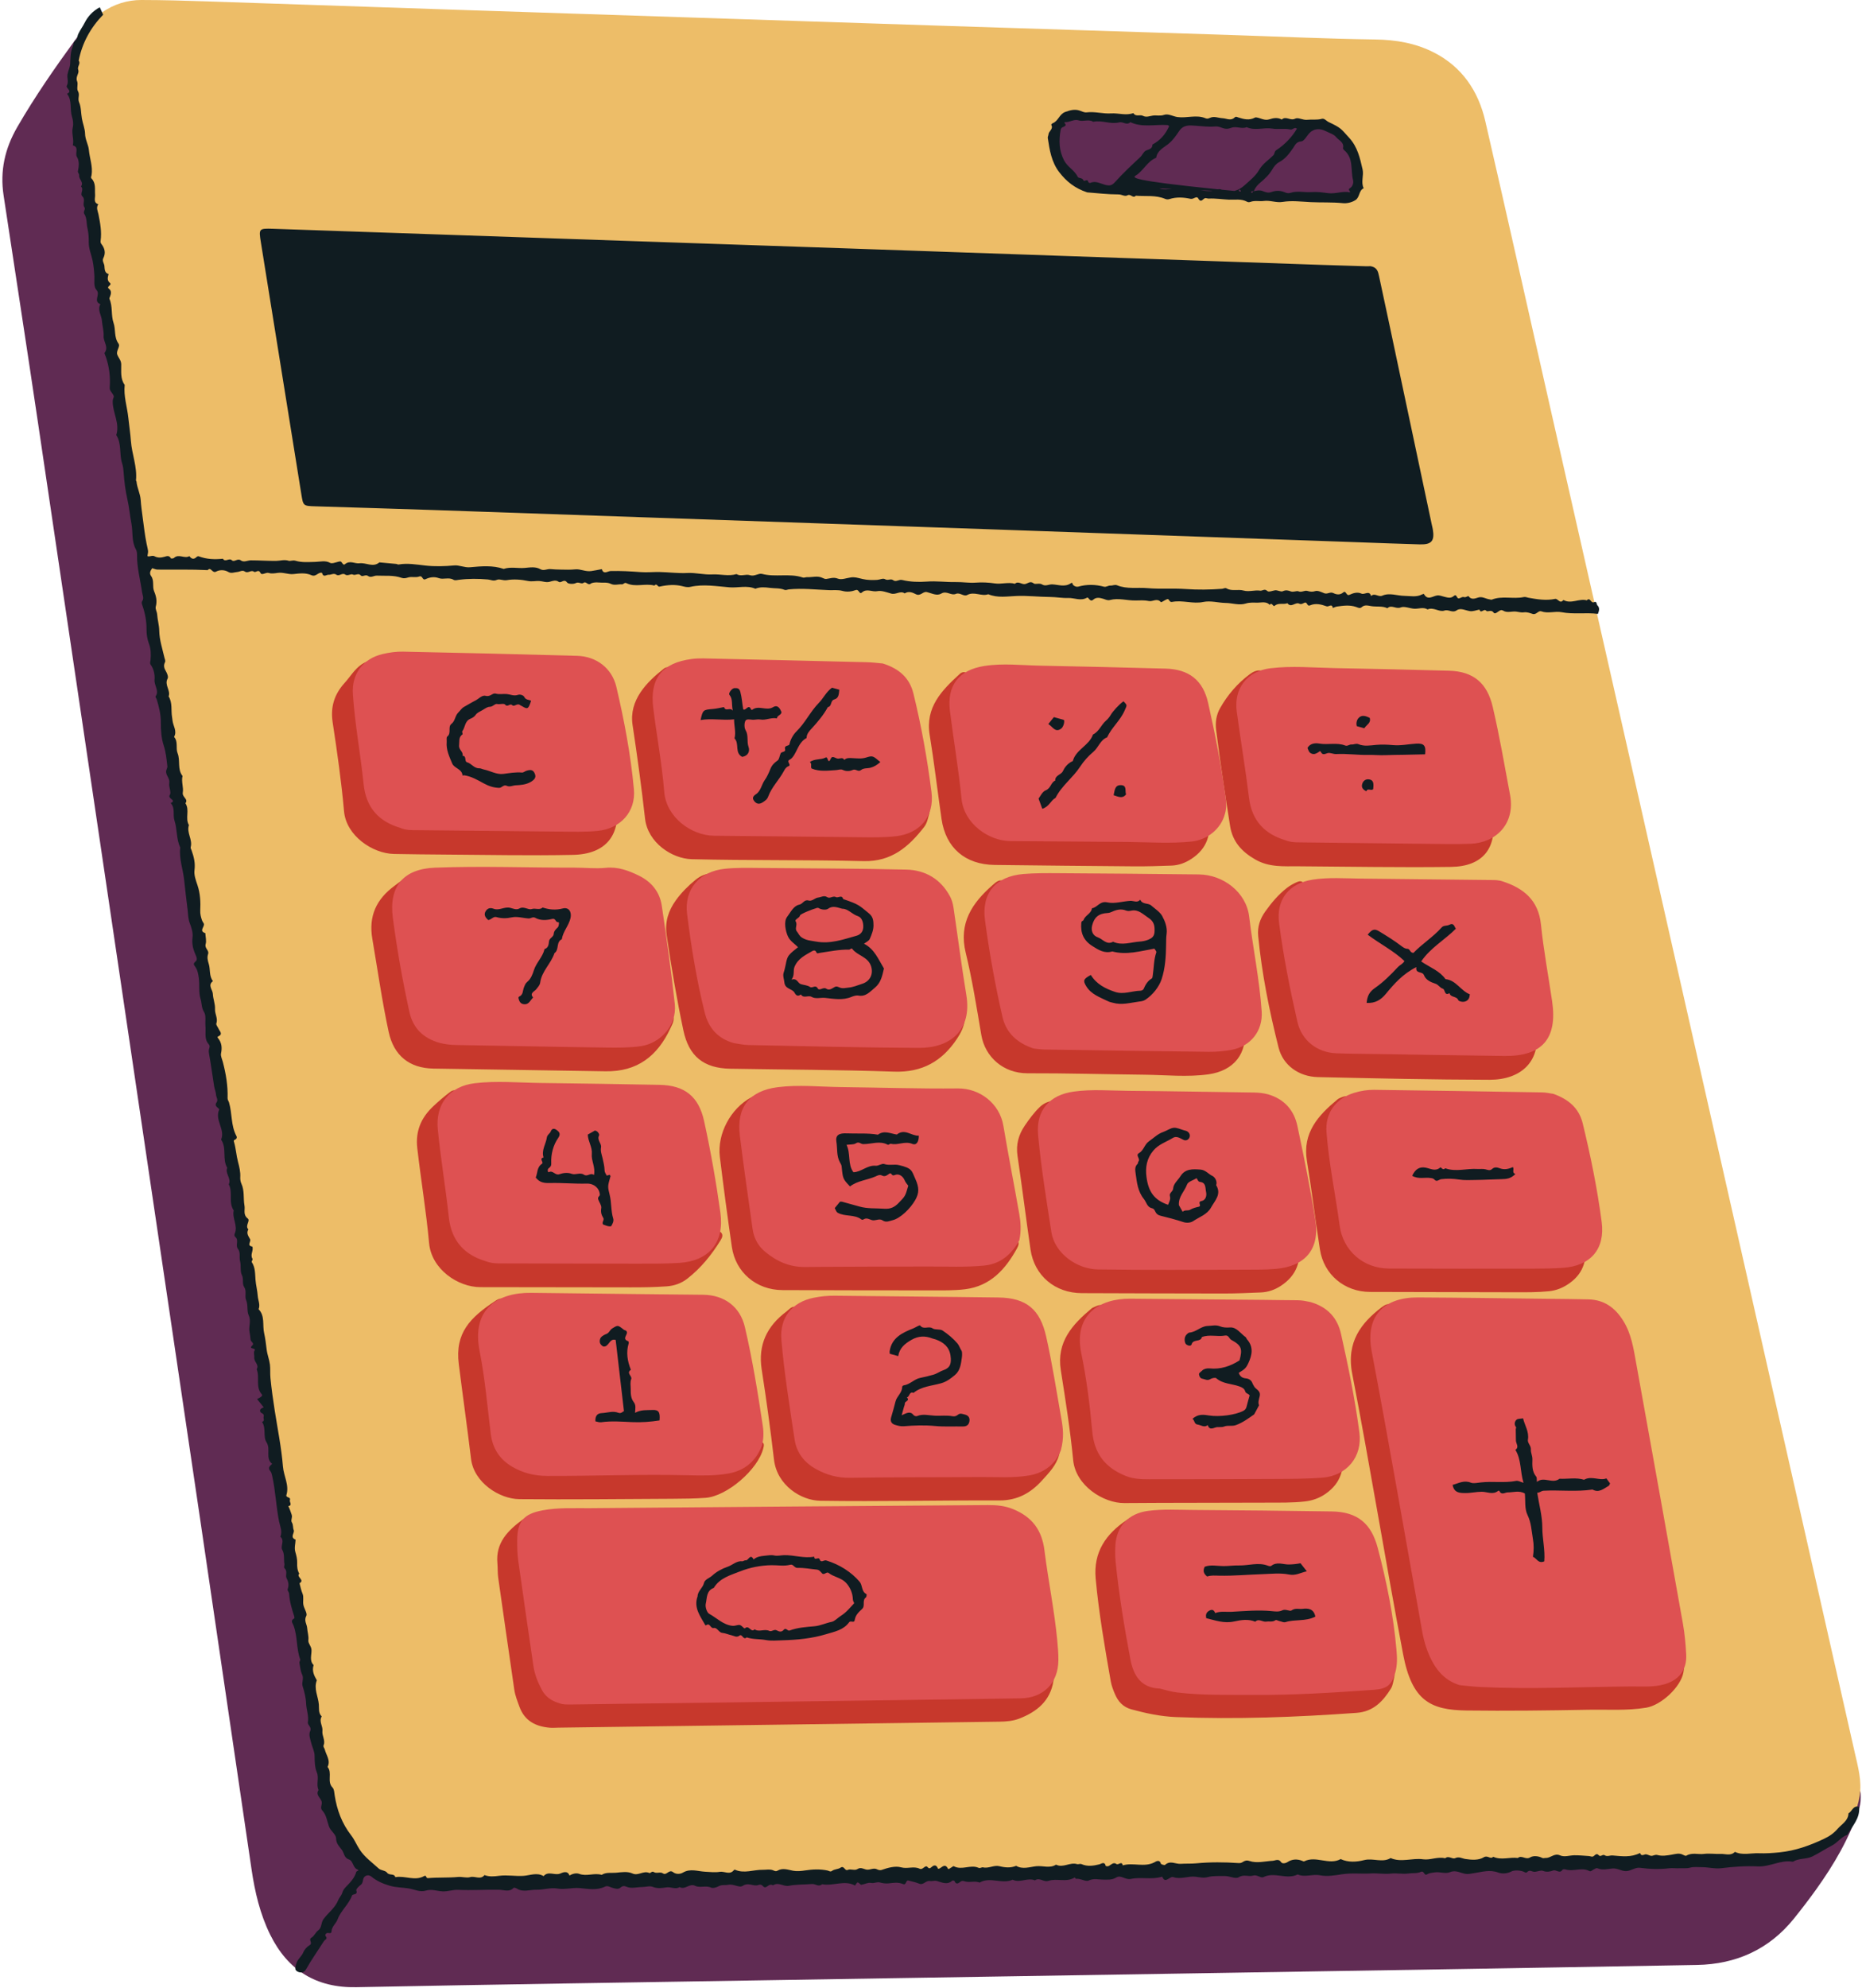 <?xml version="1.0" encoding="UTF-8" standalone="no"?><svg xmlns="http://www.w3.org/2000/svg" xmlns:xlink="http://www.w3.org/1999/xlink" fill="#000000" height="500.2" preserveAspectRatio="xMidYMid meet" version="1" viewBox="-0.6 -0.0 468.7 500.2" width="468.7" zoomAndPan="magnify"><g id="change1_1"><path d="M467.372,455.084c-2.422,7.394-6.302,14.008-10.795,20.289 c-1.802,2.519-3.693,4.979-5.636,7.39c-6.258,7.765-14.575,11.456-24.378,11.634 c-43.121,0.782-86.244,1.458-129.367,2.157c-52.003,0.844-104.007,1.666-156.01,2.512 c-17.368,0.283-34.736,0.583-52.104,0.928c-10.062,0.2-17.242-4.242-21.671-13.214 c-2.555-5.176-3.85-10.74-4.687-16.396c-4.36-29.469-8.63-58.952-12.985-88.422 c-13.561-91.769-27.135-183.536-40.731-275.3c-2.841-19.172-5.805-38.325-8.704-57.489 c-0.931-6.157,0.289-11.747,3.459-17.227c4.413-7.63,9.412-14.827,14.583-21.928 c1.232-1.692,2.654-3.253,4.07-4.801c0.433-0.474,1.103-1.016,1.828-0.323 c0.692,0.661,0.423,1.364-0.211,1.782c-2.545,1.68-1.78,3.753-0.97,6.009 c1.196,3.333,1.273,6.855,1.335,10.359c0.016,0.89,0.031,1.781,0.054,3.087 c73.258,2.392,146.244,4.774,219.491,7.166c-0.918-3.943-0.732-7.394,1.819-10.444 c2.534-3.031,5.821-4.873,9.402-6.256c7.409-2.861,15.186-3.72,23.009-3.247 c8.766,0.53,17.56,0.19,26.306,1.052c9.807,0.966,19.438,2.755,28.409,7.005 c5.393,2.555,9.023,6.597,9.132,12.989c0.002,0.1,0.06,0.217,0.025,0.297 c-1.45,3.309,0.677,4.642,3.079,6.19c5.877,3.788,9.084,9.513,10.595,16.173 c13.106,57.774,26.155,115.562,39.239,173.341c10.1,44.601,20.234,89.195,30.338,133.795 c6.942,30.644,13.857,61.295,20.79,91.941c0.284,1.256,0.63,2.499,0.925,3.659 c0.847,0.227,1.315-0.197,1.802-0.535c3.918-2.715,8.247-4.502,12.809-5.81 c1.665-0.478,3.666-0.551,4.244-2.78c0.108-0.417,0.563-0.544,0.987-0.456 c0.541,0.112,0.884,0.447,0.91,1.023C467.824,452.535,467.792,453.803,467.372,455.084z" fill="#602b53"/></g><g id="change2_1"><path d="M467.512,451.855c0.608-3.772-0.438-7.362-1.25-10.96 c-7.769-34.406-15.57-68.804-23.36-103.204c-6.749-29.805-13.496-59.61-20.244-89.414 c-4.779-21.108-9.554-42.217-14.34-63.324c-6.293-27.752-12.603-55.501-18.892-83.254 c-5.382-23.748-10.676-47.515-16.155-71.241c-1.743-7.549-5.843-13.628-12.914-17.243 c-4.607-2.355-9.55-3.207-14.787-3.281c-12.396-0.175-24.785-0.755-37.178-1.154 c-24.084-0.776-48.169-1.527-72.253-2.312C195.559,5.144,154.983,3.809,114.406,2.466 c-20.988-0.695-41.975-1.431-62.964-2.119C45.946,0.167,40.446,0.006,34.948,0 c-6.757-0.008-14.108,4.138-15.97,12.464c-1.137,3.234-1.036,6.828-0.496,10.421 c3.153,20.992,6.382,41.973,9.499,62.971c7.369,49.641,14.7,99.287,22.026,148.935 c10.281,69.667,20.536,139.338,30.833,209.003c0.704,4.763,1.721,9.48,3.544,13.966 c4.133,10.169,10.897,15.848,22.765,15.653c4.301-0.071,8.603-0.115,12.905-0.185 c53.219-0.873,106.437-1.755,159.655-2.621c54.523-0.888,109.046-1.764,163.569-2.633 c3.633-0.058,7.228-0.506,10.656-1.62C461.064,464.035,466.24,459.738,467.512,451.855z M336.681,50.054 c-6.893-0.308-13.795,0.164-20.668-0.226c-7.289-0.414-14.585-0.284-21.871-0.685 c-7.189-0.396-14.333-1.166-21.466-2.085c-0.198-0.026-0.392-0.078-0.588-0.118 c-4.663-2.104-8.792-7.897-7.638-13.65c0.457-2.277,2.07-3.325,4.146-3.831 c2.36-0.576,4.78-0.596,7.165-0.364c10.258,0.997,20.563,0.771,30.836,1.301 c7.198,0.372,14.391,0.086,21.582,0.307c1.395,0.043,2.814,0.072,4.172,0.352 c2.524,0.521,4.67,1.72,6.07,4.014c1.749,2.866,2.817,5.974,3.262,9.285 C342.188,48.114,340.489,50.224,336.681,50.054z" fill="#edbd68"/></g><g id="change3_1"><path d="M264.576,422.912c-0.786,5.067-4.181,7.791-8.611,9.504 c-1.575,0.609-3.287,0.749-5.003,0.772c-37.02,0.489-74.039,0.999-111.059,1.505 c-0.699,0.009-1.402,0.075-2.095,0.016c-3.551-0.301-6.355-1.698-7.656-5.285 c-0.512-1.411-1.08-2.804-1.297-4.301c-1.359-9.393-2.723-18.786-4.051-28.184 c-0.167-1.183-0.087-2.399-0.197-3.593c-0.484-5.216,2.684-8.3,6.419-11.054 c0.317-0.233,0.69-0.412,1.063-0.542c0.637-0.221,1.206-0.042,1.572,0.524 c0.348,0.539-0.056,0.905-0.388,1.286c-0.442,0.507-1.219,0.642-1.513,1.42 c9.388-0.079,18.736-0.165,28.084-0.236c28.342-0.216,56.684-0.455,85.026-0.616 c6.828-0.039,11.507,3.975,12.702,10.644c1.602,8.942,3.109,17.899,3.866,27.456 c0.491-0.388,0.745-0.551,0.953-0.76c0.511-0.516,1.052-1.069,1.791-0.487 C264.804,421.47,264.689,422.184,264.576,422.912z M422.567,418.373 c-1.121-0.567-1.536,0.472-1.92,1.3c-0.166,0.357-0.317,0.722-0.859,0.924 c-1.237-1.954-0.694-4.247-1.1-6.346c-1.388-7.169-2.654-14.361-3.954-21.546 c-2.993-16.539-5.877-33.099-9.018-49.61c-1.243-6.534-5.476-11.227-13.044-11.12 c-13.518,0.191-27.045-0.187-40.566-0.423c-1.322-0.023-2.698,0.75-3.993-0.092 c0.243-0.58,0.834-0.805,1.244-1.214c0.453-0.451,0.757-1.031,0.333-1.602 c-0.511-0.688-1.211-0.555-1.87-0.149c-0.256,0.158-0.509,0.322-0.746,0.505 c-4.92,3.812-8.857,8.571-7.297,16.637c4.536,23.461,8.354,47.06,12.802,70.539 c2.235,11.796,6.928,14.085,16.006,14.198c10.189,0.127,20.367,0.002,30.548-0.185 c4.88-0.09,9.782,0.276,14.638-0.521c3.826-0.628,8.718-5.244,9.366-8.852 C423.296,419.922,423.496,418.842,422.567,418.373z M168.582,377.109 c2.804-0.014,5.615-0.04,8.41-0.24c5.414-0.387,13.217-7.135,14.534-12.433 c0.149-0.6,0.342-1.266-0.324-1.598c-0.768-0.383-1.369,0.105-1.722,0.749 c-0.499,0.911-1.005,1.784-2.056,2.658c-0.142-0.951-0.228-1.531-0.316-2.111 c-1.195-7.828-2.647-15.61-4.078-23.398c-1.07-5.821-5.724-9.89-12.073-9.86 c-15.588,0.073-31.175-0.446-46.765-0.271c0.072-0.789,0.753-1.037,1.312-1.368 c0.727-0.43,1.518-0.963,1.04-1.852c-0.585-1.088-1.633-0.606-2.36-0.131 c-6.518,4.262-10.28,8.179-9.303,15.952c0.999,7.953,2.128,15.888,3.084,23.844 c0.721,5.996,7.162,10.108,12.154,10.152C142.938,377.315,155.761,377.175,168.582,377.109z M349.577,420.273c-0.746-0.262-1.035,0.346-1.303,0.908c-0.242,0.509-0.252,1.229-1.061,1.268 c-0.714-0.305-0.615-0.991-0.663-1.536c-0.756-8.608-2.704-16.993-4.492-25.425 c-1.314-6.195-5.94-10.084-12.256-10.055c-15.103,0.07-30.207-0.269-45.567-0.445 c0.285-0.756,0.898-0.967,1.35-1.349c0.472-0.399,0.954-0.836,0.59-1.504 c-0.418-0.768-1.147-0.729-1.84-0.446c-0.459,0.187-0.885,0.472-1.301,0.75 c-5.262,3.512-8.443,8.098-7.833,14.762c0.795,8.683,2.292,17.26,3.798,25.836 c0.188,1.074,0.592,2.127,1.02,3.137c0.807,1.907,2.015,3.324,4.19,3.916 c3.682,1.002,7.369,1.788,11.199,1.941c15.178,0.609,30.321,0.021,45.46-1.062 c4.225-0.302,6.634-2.884,8.646-6.096c0.511-0.815,0.601-1.902,0.841-2.876 C350.541,421.244,350.361,420.548,349.577,420.273z M158.158,323.91c3.004,0.007,6-0.033,9-0.248 c1.978-0.142,3.724-0.743,5.265-1.946c3.426-2.675,6.115-5.997,8.378-9.681 c0.104-0.169,0.197-0.347,0.279-0.528c0.288-0.633,0.149-1.195-0.391-1.599 c-0.465-0.347-0.954-0.181-1.356,0.164c-0.754,0.647-1.484,1.321-2.508,2.238 c-1.381-8.252-2.821-16.23-4.264-24.206c-1.113-6.155-5.857-10.078-12.196-10.079 c-15.388-0.003-30.776-0.374-46.186-0.597c-0.166-0.255-0.114-0.489,0.124-0.747 c0.61-0.662,0.88-1.413,0.082-2.085c-0.682-0.575-1.398-0.072-1.9,0.318 c-1.42,1.103-2.802,2.267-4.103,3.508c-2.984,2.846-4.439,6.175-3.944,10.48 c0.916,7.963,2.247,15.878,2.969,23.852c0.6,6.617,7.276,11.096,12.899,11.105 C132.925,323.879,145.541,323.879,158.158,323.91z M194.225,367.231 c0.767,6.55,6.883,10.298,11.614,10.372c15.025,0.234,30.058-0.139,45.087-0.078 c4.52,0.018,7.866-1.821,10.756-5.01c1.75-1.931,3.592-3.789,4.296-6.408 c0.294-1.096,0.438-2.41-0.677-2.944c-1.265-0.606-1.538,0.858-2.106,1.597 c-0.156,0.203-0.315,0.177-0.548-0.211c-0.096-0.532-0.224-1.218-0.345-1.905 c-1.266-7.208-2.398-14.442-4.024-21.582c-1.412-6.199-5.161-9.246-11.459-9.379 c-3.006-0.063-6.013-0.089-9.02-0.1c-12.505-0.047-25.008-0.539-37.581-0.254 c-0.389-0.703,0.808-1.806-0.299-2.368c-1.119-0.568-1.805,0.465-2.564,1.033 c-4.886,3.66-7.191,8.349-6.219,14.593C192.308,352.113,193.34,359.665,194.225,367.231z M151.79,269.547c-14.429-0.263-28.86-0.427-43.29-0.682c-6.082-0.108-9.986-3.286-11.269-9.252 c-1.666-7.748-2.774-15.598-4.11-23.406c-0.977-5.707,1.024-9.972,5.539-13.293 c1.211-0.89,2.387-1.829,3.612-2.698c0.744-0.528,1.645-1.113,2.419-0.228 c0.882,1.01-0.398,1.551-0.765,2.272c-0.105,0.206-0.427,0.302-0.677,0.434 c0.733,0.992,1.798,0.602,2.744,0.611c14.525,0.126,29.051,0.206,43.575,0.363 c6.147,0.067,11.404,4.669,12.282,10.718c0.965,6.65,1.802,13.318,2.729,19.973 c0.133,0.957-0.061,2.028,0.713,2.826c0.113-0.029,0.225-0.024,0.271-0.076 c0.77-0.884,1.015-2.967,2.694-1.977c1.381,0.815,0.44,2.435-0.079,3.55 C164.91,265.706,159.82,269.693,151.79,269.547z M103.26,222.931l-0.032-0.226 c-0.014,0.008-0.031,0.014-0.044,0.021L103.26,222.931z M180.599,291.076 c-0.711-5.809,2.747-12.217,7.919-14.973c0.682-0.364,1.472-0.892,2.22-0.319 c1.211,0.929-0.182,1.688-0.273,2.548c6.171,0.134,12.342,0.292,18.515,0.396 c8.92,0.149,17.841,0.243,26.761,0.391c6.72,0.111,10.46,3.117,11.863,9.627 c1.689,7.843,3.109,15.738,4.316,23.671c0.086,0.565-0.057,1.207,0.467,1.576 c0.782,0.033,0.873-0.534,1.024-0.971c0.303-0.881,0.871-1.504,1.774-1.08 c0.991,0.466,0.587,1.477,0.236,2.118c-2.896,5.287-6.712,9.538-13.095,10.328 c-2.773,0.343-5.605,0.279-8.41,0.279c-12.521,0.003-25.042-0.022-37.563-0.069 c-6.567-0.025-11.803-4.447-12.732-10.872C182.528,306.187,181.524,298.635,180.599,291.076z M190.345,278.549c0.004,0.001,0.016-0.053,0.028-0.112 C190.215,278.483,190.179,278.525,190.345,278.549z M178.862,221.725 c0.497-0.287,0.632-0.789,0.386-1.292c-0.23-0.47-0.617-0.717-1.217-0.642 c-1.342,0.166-2.507,0.725-3.527,1.558c-1.863,1.522-3.566,3.208-4.978,5.171 c-1.885,2.619-2.799,5.436-2.32,8.737c1.167,8.037,2.535,16.038,4.21,23.982 c1.377,6.529,5.102,9.546,11.824,9.662c13.727,0.237,27.462,0.256,41.18,0.737 c7.084,0.248,12.126-2.608,15.89-8.299c0.941-1.423,1.707-2.94,1.932-4.658 c0.078-0.596,0.039-1.251-0.701-1.478c-0.693-0.212-1.143,0.188-1.481,0.729 c-0.502,0.804-0.362,1.94-1.472,2.692c-0.162-1.207-0.303-2.277-0.451-3.345 c-0.946-6.848-1.84-13.703-2.856-20.54c-0.932-6.274-6.105-10.728-12.51-10.79 c-14.33-0.139-28.661-0.215-42.992-0.342c-0.734-0.006-1.618,0.434-2.219-0.501 C177.519,222.212,178.277,222.064,178.862,221.725z M98.598,214.863 c-5.414-0.091-12.053-4.583-12.598-10.731c-0.661-7.474-1.727-14.921-2.86-22.343 c-0.596-3.902,0.403-7.082,2.985-9.934c1.403-1.55,2.471-3.412,4.218-4.634 c0.647-0.452,1.4-0.773,2.138-1.067c0.715-0.285,1.441-0.206,1.765,0.6 c0.268,0.668-0.142,1.114-0.739,1.427c-0.492,0.258-0.959,0.562-1.435,0.849 c3.116,0.542,6.263,0.17,9.392,0.264c12.497,0.379,24.998,0.733,37.499,0.817 c6.156,0.042,10.712,4.181,11.699,9.548c1.36,7.389,2.826,14.76,3.916,22.194 c1.208,8.239-2.613,13.067-10.95,13.241c-10.804,0.225-21.618-0.017-32.428-0.077 C107,214.994,102.799,214.934,98.598,214.863z M91.964,169.258l0.027-0.18 c-0.009,0.006-0.019,0.011-0.028,0.017L91.964,169.258z M318.487,378.077 c3.102-0.015,6.21,0.054,9.305-0.29c1.933-0.215,3.672-0.814,5.294-1.942 c3.979-2.767,4.891-6.551,4.105-11.096c-1.316-7.609-2.83-15.179-4.269-22.765 c-1.068-5.629-5.691-9.671-11.937-9.652c-14.895,0.045-29.791-0.277-44.676-0.451 c-0.206-0.46-0.002-0.838,0.265-1.112c0.569-0.584,1.32-1.177,0.593-2.002 c-0.636-0.723-1.48-0.286-2.217,0.043c-0.274,0.122-0.572,0.231-0.797,0.419 c-4.833,4.043-8.844,8.43-7.731,15.515c1.182,7.525,2.379,15.061,3.116,22.637 c0.627,6.445,7.645,10.845,12.869,10.804C294.433,378.091,306.46,378.134,318.487,378.077z M161.768,205.955c0.69,6.124,6.854,10.108,11.742,10.226c14.423,0.351,28.859,0.124,43.281,0.485 c7.016,0.175,11.351-3.606,15.231-8.585c0.767-0.984,0.946-2.194,1.284-3.34 c0.208-0.706,0.259-1.51-0.604-1.733c-0.783-0.203-1.249,0.392-1.524,1.116 c-0.236,0.622-0.228,1.387-1.079,1.832c-0.618-0.741-0.48-1.689-0.62-2.527 c-1.253-7.512-2.476-15.03-4.144-22.463c-1.281-5.707-5.073-9.008-10.732-9.156 c-15.591-0.409-31.184-0.705-47.175-1.055c0.371-0.274,0.565-0.491,0.806-0.582 c0.915-0.346,1.749-0.803,1.225-1.943c-0.476-1.033-1.404-0.381-2.141-0.327 c-0.284,0.021-0.598,0.162-0.825,0.341c-4.296,3.376-8.813,7.899-7.86,14.188 C159.817,190.252,160.883,198.095,161.768,205.955z M307.431,325.457 c3.104,0,6.208-0.13,9.31-0.265c1.829-0.08,3.508-0.635,5.073-1.663 c4.014-2.634,5.25-6.299,4.461-10.916c-1.299-7.605-2.761-15.177-4.225-22.752 c-1.09-5.643-5.527-9.818-12.115-9.795c-13.605,0.048-27.212-0.317-40.817-0.57 c-1.131-0.021-2.363,0.362-3.423-0.403c0.892-1.679,0.717-2.176-0.8-2.127 c-1.453,0.047-2.721,0.561-3.78,1.585c-1.445,1.398-2.629,3.006-3.755,4.657 c-1.578,2.313-2.258,4.783-1.83,7.65c1.167,7.827,2.131,15.684,3.266,23.515 c0.956,6.593,6.175,10.975,12.908,10.994C283.613,325.401,295.522,325.456,307.431,325.457z M252.336,222.128c-1.031-1.309-2.226-0.186-3.092,0.574c-5.134,4.507-8.572,9.546-6.758,17.012 c1.655,6.809,2.752,13.76,3.924,20.678c0.949,5.603,5.606,9.67,11.608,9.652 c9.808-0.03,19.617,0.255,29.426,0.362c5.397,0.059,10.805,0.659,16.189-0.103 c6.333-0.897,9.825-5.216,9.035-11.495c-1-7.955-2.247-15.879-3.417-23.812 c-0.451-3.058-2.084-5.434-4.661-7.049c-2.646-1.658-5.438-2.754-8.734-2.753 c-14.915,0.006-29.831-0.169-45.036-0.281C251.336,223.73,253.357,223.424,252.336,222.128z M336.593,279.688c0.337-0.504,0.45-0.783,0.654-0.951c0.306-0.252,0.685-0.415,1.018-0.637 c0.601-0.4,1.222-0.821,0.726-1.677c-0.462-0.795-1.156-0.634-1.838-0.351 c-0.369,0.153-0.768,0.293-1.069,0.541c-4.857,4.014-8.866,8.386-7.708,15.478 c1.211,7.416,2.124,14.879,3.279,22.305c0.979,6.292,6.167,10.639,12.58,10.663 c12.118,0.045,24.236,0.059,36.354,0.083c2.903,0.006,5.805,0.037,8.702-0.256 c1.951-0.198,3.646-0.911,5.241-2.059c3.759-2.705,4.482-6.391,3.73-10.663 c-1.337-7.602-2.833-15.173-4.353-22.74c-1.05-5.227-5.449-9.419-11.536-9.381 c-8.814,0.054-17.629-0.22-26.444-0.315C349.563,279.661,343.199,279.296,336.593,279.688z M326.508,226.168c-0.33-1.171,0.12-1.871,0.812-2.541c0.358-0.346,0.513-0.878,0.22-1.378 c-0.397-0.678-1.1-0.554-1.604-0.336c-0.911,0.392-1.809,0.883-2.591,1.49 c-2.149,1.667-3.883,3.732-5.459,5.943c-1.328,1.864-2,3.846-1.773,6.183 c0.922,9.504,2.806,18.84,5.133,28.073c1.121,4.448,5.109,7.296,9.897,7.404 c14.415,0.323,28.834,0.646,43.252,0.674c7.753,0.015,13.352-4.574,11.555-13.575 c-1.411-7.071-2.344-14.246-3.246-21.405c-0.767-6.089-7.093-9.949-11.559-10.104 c-8.302-0.289-16.619-0.12-24.929-0.182C339.637,226.362,333.059,226.251,326.508,226.168z M236.402,206.066c1.052,7.257,5.948,11.473,13.372,11.56c11.728,0.137,23.455,0.266,35.183,0.354 c3.104,0.023,6.211-0.078,9.315-0.19c1.837-0.066,3.502-0.682,5.059-1.708 c3.933-2.591,5.047-6.214,4.262-10.699c-1.296-7.406-2.726-14.785-4.11-22.174 c-1.105-5.899-5.794-9.839-12.058-9.877c-15.103-0.092-30.204-0.6-45.5-0.945 c-0.064-0.556,0.308-0.76,0.563-1.058c0.456-0.532,1.006-1.151,0.365-1.833 c-0.581-0.62-1.322-0.425-1.887,0.092c-4.512,4.125-8.683,8.344-7.544,15.345 C234.564,191.952,235.381,199.025,236.402,206.066z M309.021,207.76 c0.618,3.995,2.935,6.542,6.394,8.516c3.474,1.983,7.124,1.668,10.802,1.69 c12.815,0.079,25.632,0.325,38.443,0.153c7.983-0.107,11.659-4.719,10.484-12.585 c-1.111-7.435-2.557-14.818-4.238-22.147c-1.458-6.357-5.121-9.268-11.729-9.426 c-10.313-0.247-20.627-0.472-30.94-0.697c-4.661-0.102-9.321-0.181-14.283-0.276 c0.9-1.235,1.826-1.832,3.073-1.976c0.722-0.083,1.468-0.26,1.336-1.222 c-0.121-0.881-0.907-1-1.602-1.079c-1.052-0.12-1.956,0.317-2.777,0.928 c-3.095,2.305-5.57,5.193-7.456,8.519c-0.927,1.634-1.257,3.491-1.008,5.504 C306.521,191.72,307.78,199.738,309.021,207.76z" fill="#c7382c"/></g><g id="change4_1"><path d="M265.816,417.755c-0.048,5.698-3.758,9.481-9.514,9.566 c-28.275,0.417-56.551,0.79-84.827,1.173c-9.392,0.127-18.785,0.224-28.177,0.372 c-1.115,0.018-2.199,0.02-2.96-0.276c-2.226-0.628-3.682-1.746-4.621-3.539 c-0.984-1.877-1.751-3.824-2.057-5.931c-1.28-8.814-2.579-17.625-3.81-26.446 c-0.234-1.678-0.271-3.394-0.264-5.092c0.021-4.784,1.623-6.663,6.359-7.562 c3.96-0.752,7.979-0.516,11.967-0.552c33.373-0.302,66.747-0.528,100.121-0.779 c2.202-0.017,4.302,0.16,6.431,1.039c4.732,1.955,7.207,5.229,7.847,10.369 c0.94,7.541,2.489,15.003,3.215,22.579C265.687,414.364,265.83,416.063,265.816,417.755z M423.848,416.29c-0.138-2.592-0.37-5.198-0.824-7.75c-3.894-21.89-7.846-43.769-11.785-65.65 c-0.655-3.636-1.196-7.275-3.215-10.534c-2.058-3.322-4.809-5.318-8.767-5.421 c-3.408-0.089-6.818-0.107-10.226-0.145c-10.926-0.123-21.851-0.296-32.776-0.342 c-8.065-0.034-13.339,4.278-11.571,13.597c4.441,23.411,8.48,46.9,12.69,70.355 c0.517,2.878,1.38,5.658,2.859,8.192c1.452,2.487,3.439,4.409,6.555,5.401 c1.604,0.146,3.49,0.392,5.383,0.48c12.594,0.585,25.184-0.032,37.776-0.146 c2.792-0.025,5.6,0.234,8.349-0.532C422.029,422.753,424.053,420.145,423.848,416.29z M346.213,389.504c-1.627-6.185-5.105-9.116-11.593-9.214c-11.615-0.175-23.23-0.301-34.846-0.37 c-3.801-0.023-7.609-0.266-11.407,0.233c-4.891,0.643-7.956,3.855-8.212,8.786 c-0.067,1.295-0.073,2.608,0.055,3.897c0.823,8.273,2.19,16.469,3.723,24.632 c0.749,3.989,2.595,7.233,7.408,7.389c1.4,0.347,2.825,0.796,4.333,0.977 c6.37,0.765,12.761,0.579,19.15,0.625c10.196,0.073,20.359-0.578,30.519-1.3 c3.242-0.231,4.403-1.268,5.275-4.329c0.534-1.874,0.469-3.759,0.305-5.657 C350.171,406.467,348.434,397.947,346.213,389.504z M172.323,371.183 c3.496,0.082,7.024,0.181,10.493-0.446c4.063-0.734,6.823-3.096,8.336-6.907 c0.495-1.709,0.503-3.443,0.253-5.113c-1.245-8.324-2.59-16.639-4.51-24.835 c-1.209-5.16-5.232-8.07-10.536-8.11c-4.809-0.037-9.617-0.093-14.426-0.147 c-9.611-0.109-19.221-0.209-28.831-0.337c-8.021-0.107-15.136,3.736-12.972,14.675 c1.358,6.866,1.942,13.887,2.81,20.846c0.456,3.651,2.249,6.395,5.378,8.229 c2.717,1.593,5.61,2.307,8.858,2.317C148.892,371.393,160.605,370.906,172.323,371.183z M159.538,317.951c3.605,0.001,7.219,0.032,10.813-0.193c7.529-0.471,11.429-5.143,10.391-12.607 c-1.075-7.738-2.432-15.439-4.104-23.072c-1.358-6.196-4.884-9.004-11.218-9.122 c-10.012-0.187-20.023-0.354-30.036-0.473c-5.497-0.065-11.004-0.596-16.49,0.069 c-6.37,0.772-9.912,5.254-9.29,11.611c0.722,7.379,1.98,14.694,2.766,22.059 c0.66,6.183,4.125,9.504,9.059,11.029c1.667,0.62,2.761,0.628,3.871,0.63 C136.713,317.897,148.125,317.947,159.538,317.951z M199.406,362.138 c0.509,3.403,2.439,5.859,5.434,7.512c2.675,1.476,5.441,2.231,8.587,2.178 c10.919-0.186,21.842-0.11,32.763-0.196c4.103-0.032,8.23,0.302,12.304-0.401 c4.124-0.711,6.755-3.221,7.939-6.307c0.859-3.195,0.553-5.602,0.133-7.963 c-1.229-6.908-2.285-13.848-3.833-20.698c-1.536-6.797-4.948-9.704-11.987-9.802 c-13.726-0.192-27.454-0.273-41.181-0.447c-1.822-0.023-3.601,0.16-5.369,0.518 c-5.452,1.104-8.582,5.038-8.11,10.57C196.802,345.495,198.162,353.811,199.406,362.138z M160.724,263.223c4.71-0.675,9.121-5.082,8.538-10.579c-0.879-8.277-2.058-16.508-3.274-24.735 c-0.519-3.514-2.61-6.051-5.773-7.595c-2.608-1.274-5.262-2.273-8.338-1.963 c-2.574,0.26-5.202-0.048-7.806-0.043c-11.723,0.02-23.45-0.447-35.168,0.004 c-7.96,0.307-11.664,4.708-10.62,12.618c1.049,7.95,2.451,15.854,4.172,23.691 c0.899,4.092,3.511,6.65,7.71,7.807c1.202,0.289,2.574,0.483,3.994,0.505 c12.621,0.201,25.241,0.477,37.863,0.646C154.919,263.617,157.824,263.638,160.724,263.223z M188.844,309.243c0.318,2.271,1.36,4.211,3.111,5.677c2.909,2.436,6.174,3.912,10.103,3.872 c10.318-0.106,20.637-0.102,30.955-0.128c4.706-0.012,9.418,0.219,14.113-0.234 c4.311-0.416,7.014-3.029,8.863-6.367c0.511-2.435,0.345-4.546-0.016-6.611 c-1.294-7.401-2.757-14.774-3.999-22.184c-0.951-5.673-5.982-9.462-11.46-9.407 c-9.811,0.098-19.625-0.228-29.439-0.343c-5.3-0.062-10.609-0.643-15.898,0.025 c-7.124,0.9-10.422,5.039-9.549,12.175C186.588,293.573,187.748,301.404,188.844,309.243z M140.275,209.235c3.204,0.029,6.409,0.135,9.607-0.182c5.725-0.567,9.604-4.825,9.083-10.479 c-0.8-8.688-2.423-17.266-4.415-25.751c-1.105-4.706-5.037-7.676-9.865-7.811 c-14.619-0.41-29.239-0.753-43.861-1.053c-1.684-0.034-3.413,0.212-5.06,0.591 c-4.963,1.141-7.882,5.001-7.542,10.074c0.509,7.603,1.932,15.104,2.707,22.675 c0.616,6.016,3.928,9.409,9.096,10.954c1.672,0.715,3.093,0.612,4.489,0.628 C116.434,209.011,128.355,209.125,140.275,209.235z M319.991,372.118 c4.109-0.024,8.231-0.005,12.321-0.328c6.119-0.483,10.07-5.28,9.274-11.342 c-1.097-8.353-2.777-16.614-4.627-24.83c-0.9-3.998-3.353-6.773-7.72-8.022 c-0.864-0.176-2.028-0.442-3.249-0.443c-2.804-0.001-5.609-0.07-8.413-0.096 c-11.224-0.102-22.449-0.2-33.673-0.296c-7.724-0.066-14.323,4.055-12.326,13.726 c1.335,6.466,2.162,13.065,2.759,19.646c0.518,5.699,3.332,9.205,8.491,11.249 c1.944,0.77,3.907,0.812,5.904,0.81C299.153,372.185,309.572,372.178,319.991,372.118z M238.523,225.515c-2.358-4.373-6.221-6.598-10.972-6.714c-12.409-0.304-24.826-0.293-37.241-0.416 c-2.804-0.028-5.606-0.085-8.404,0.2c-6.401,0.653-10.347,5.118-9.551,11.418 c1.055,8.348,2.409,16.664,4.454,24.841c0.976,3.901,3.374,6.533,7.368,7.621 c1.188,0.164,2.373,0.45,3.564,0.474c14.313,0.282,28.627,0.658,42.942,0.726 c7.779,0.037,13.446-4.309,11.962-13.301c-1.206-7.306-2.139-14.669-3.231-22.002 C239.265,227.358,239.008,226.414,238.523,225.515z M312.717,319.469 c2.603-0.003,5.216,0.01,7.807-0.205c7.444-0.618,11.14-5.004,9.973-12.355 c-1.256-7.914-2.854-15.78-4.521-23.62c-0.847-3.987-3.339-6.778-7.393-7.949 c-1.17-0.31-2.352-0.437-3.567-0.452c-10.517-0.134-21.034-0.353-31.551-0.429 c-4.601-0.033-9.206-0.447-13.81,0.196c-6.14,0.858-9.506,4.753-8.948,10.901 c0.743,8.186,2.09,16.296,3.34,24.419c0.829,5.388,6.425,9.34,11.697,9.424 C288.066,319.594,300.392,319.483,312.717,319.469z M166.604,199.263 c0.512,6.333,6.769,10.967,12.576,11.022c12.311,0.116,24.623,0.227,36.934,0.372 c2.906,0.034,5.804,0.071,8.701-0.238c6.141-0.655,9.839-4.991,9.059-11.125 c-1.061-8.349-2.541-16.639-4.555-24.817c-0.938-3.808-3.478-6.222-7.702-7.537 c-0.992-0.083-2.485-0.283-3.981-0.32c-13.72-0.339-27.441-0.655-41.162-0.96 c-0.996-0.022-2.005,0.024-2.992,0.154c-7.424,0.978-10.568,4.918-9.652,12.297 C164.707,185.17,166.031,192.185,166.604,199.263z M259.527,263.8 c0.711,0.073,1.704,0.249,2.699,0.265c13.835,0.215,27.67,0.43,41.506,0.58 c1.893,0.021,3.817-0.157,5.68-0.497c4.819-0.881,7.908-4.773,7.576-9.684 c-0.541-8.01-2.198-15.882-3.149-23.84c-0.733-6.139-6.536-10.54-12.64-10.611 c-11.819-0.136-23.638-0.234-35.457-0.309c-2.903-0.019-5.819-0.038-8.707,0.201 c-6.969,0.576-10.612,4.789-9.694,11.645c1.091,8.145,2.546,16.245,4.385,24.262 C252.658,259.878,255.363,262.381,259.527,263.8z M340.25,274.97 c-4.639,1.419-7.323,5.13-6.948,9.914c0.619,7.898,2.249,15.661,3.314,23.5 c0.853,6.277,5.93,10.766,12.375,10.792c12.114,0.048,24.228,0.039,36.342,0.026 c2.503-0.003,5.013-0.033,7.508-0.205c6.94-0.477,10.626-4.711,9.73-11.551 c-1.094-8.346-2.778-16.595-4.768-24.778c-0.95-3.903-3.616-6.084-7.37-7.441 c-0.841-0.115-1.829-0.353-2.821-0.37c-14.109-0.24-28.219-0.467-42.329-0.645 C343.589,274.191,341.889,274.468,340.25,274.97z M241.435,200.972 c0.621,6.281,6.828,10.596,12.256,10.651c9.913,0.1,19.828,0.113,29.741,0.222 c5.306,0.059,10.615,0.443,15.914-0.105c3.987-0.412,7.401-3.223,8.381-6.921 c0.443-1.417,0.367-3.024,0.145-4.614c-1.099-7.846-2.621-15.618-4.36-23.34 c-1.29-5.725-4.821-8.475-10.7-8.637c-10.51-0.289-21.022-0.54-31.534-0.74 c-4.695-0.09-9.402-0.659-14.088,0.072c-6.46,1.008-9.478,4.907-8.672,11.365 C239.436,186.282,240.706,193.599,241.435,200.972z M341.819,221.061 c-4.005-0.047-8.021-0.356-12.004,0.264c-5.988,0.932-9.214,5.007-8.442,10.958 c1.083,8.352,2.732,16.614,4.607,24.821c1.065,4.661,4.944,7.717,9.75,7.907 c3.404,0.134,6.813,0.138,10.219,0.191c10.721,0.166,21.443,0.357,32.164,0.483 c9.486,0.111,13.367-4.368,11.987-13.753c-0.947-6.443-2.151-12.859-2.816-19.331 c-0.633-6.162-4.421-9.096-9.453-10.776c-1.233-0.454-2.241-0.397-3.243-0.407 C363.666,221.302,352.743,221.19,341.819,221.061z M313.806,200.778 c0.717,5.862,4.123,9.109,9.066,10.605c1.463,0.56,2.563,0.555,3.67,0.567 c10.621,0.115,21.241,0.253,31.862,0.361c3.704,0.038,7.406,0.119,11.115-0.01 c6.453-0.224,11.352-5.022,9.991-12.309c-1.38-7.389-2.652-14.795-4.357-22.12 c-1.393-5.981-4.837-8.94-10.958-9.111c-9.611-0.269-19.223-0.477-28.836-0.662 c-5.4-0.104-10.81-0.616-16.2,0.043c-5.84,0.715-9.233,5.084-8.445,10.911 C311.695,186.302,312.918,193.519,313.806,200.778z" fill="#de5152"/></g><g id="change5_1"><path d="M65.068,60.973c-0.555-3.454-0.515-3.532,3.075-3.41 c27.237,0.922,54.473,1.868,81.71,2.801c20.753,0.711,41.506,1.402,62.258,2.119 c40.106,1.387,80.211,2.787,120.316,4.178c3.592,0.125,7.184,0.228,10.776,0.332 c0.497,0.015,0.996-0.018,1.174-0.022c1.709,0.289,1.917,1.423,2.152,2.502 c0.83,3.813,1.642,7.63,2.452,11.447c3.609,17.02,7.215,34.042,10.822,51.062 c0.083,0.391,0.191,0.778,0.258,1.171c0.494,2.941-0.278,3.898-3.256,3.817 c-5.289-0.144-10.575-0.36-15.863-0.546c-31.326-1.102-62.651-2.213-93.977-3.304 c-46.09-1.604-92.18-3.2-138.27-4.785c-9.976-0.343-19.954-0.627-29.931-0.939 c-3.047-0.095-3.037-0.098-3.516-3.083C71.856,103.2,68.458,82.087,65.068,60.973z M467.384,454.622 c-1.503-0.466-1.782,1.126-2.684,1.632c-0.068,1.888-1.674,2.668-2.719,3.876 c-0.992,1.146-2.074,1.888-3.499,2.559c-3.571,1.682-7.129,2.959-11.109,3.372 c-1.772,0.184-3.543,0.299-5.282,0.232c-1.991-0.077-4.047,0.586-5.987-0.351 c-1.053,1.096-2.375,0.47-3.576,0.521c-1.4,0.059-2.826-0.179-4.204-0.003 c-1.473,0.188-3.024-0.416-4.441,0.442c-0.176,0.107-0.593-0.083-0.849-0.225 c-0.934-0.517-1.916-0.183-2.809-0.031c-1.223,0.209-2.438,0.421-3.617,0.089 c-0.662-0.187-1.112,0.301-1.67,0.195c-0.491-0.093-1.034-0.47-1.436-0.344 c-0.598,0.187-1.017,0.402-1.27-0.362c-2.237,1.151-4.569,0.832-6.945,0.623 c-0.579-0.051-1.354,0.355-1.923-0.031c-0.573-0.39-1.02,0.516-1.516-0.018 c-0.734-0.79-1.077,0.345-1.644,0.35c-0.287,0.003-0.572-0.138-0.862-0.157 c-1.221-0.081-2.444-0.201-3.666-0.189c-1.212,0.012-2.459,0.529-3.626,0.007 c-1.389-0.621-2.33,0.72-3.58,0.661c-0.254-0.012-0.57,0.14-0.829,0.007 c-1.011-0.517-2.287-0.625-3.063-0.148c-1.144,0.704-2.143-0.663-3.104,0.15 c-2.058-0.281-4.174,0.631-6.2-0.303c-0.704,0.752-1.388-0.48-2.372,0.123 c-1.301,0.798-3.058,0.677-4.661,0.43c-0.838-0.129-1.564-0.677-2.567-0.199 c-0.683,0.326-1.642-0.745-2.495,0.025c-1.89-0.474-3.765,0.514-5.548,0.258 c-2.742-0.395-5.511,0.866-8.184-0.309c-2.111,1.267-4.408-0.073-6.68,0.513 c-1.787,0.461-3.969,0.644-5.895-0.255c-2.968,1.617-6.197-0.939-9.181,0.562 c-0.133,0.067-0.385-0.077-0.571-0.148c-1.251-0.479-2.482-0.409-3.594,0.313 c-0.595,0.386-1.366,0.466-1.628,0.067c-0.66-1.008-1.471-0.398-2.159-0.364 c-1.959,0.098-3.919,0.693-5.867,0.037c-0.658-0.222-1.143-0.076-1.659,0.27 c-0.326,0.219-0.653,0.294-1.091,0.263c-3.542-0.246-7.074-0.269-10.63,0.067 c-1.266,0.12-2.591,0.032-3.905,0.123c-1.293,0.09-2.635-0.924-3.921,0.259 c-0.151,0.138-1.013-0.115-1.069-0.318c-0.328-1.197-1.363-0.451-1.577-0.338 c-2.583,1.367-5.401-0.001-8.005,0.784c-0.268-1.234-1.081,0.031-1.608-0.353 c-0.723-0.527-1.298,0.171-1.875,0.49c-0.331,0.183-0.793,0.07-0.816-0.032 c-0.273-1.201-1.186-0.459-1.57-0.365c-1.527,0.373-2.998,0.606-4.497-0.047 c-0.367-0.16-0.86,0.078-1.095,0.002c-1.811-0.582-3.547,1.034-5.33,0.123 c-1.585,1.008-3.329,0.219-4.993,0.4c-1.662,0.181-3.395,0.858-5.055-0.098 c-1.387,0.569-2.775,0.447-4.196,0.092c-1.398-0.349-2.733,0.643-4.18,0.283 c-0.255-0.063-0.678,0.3-1.09,0.118c-2.018-0.893-4.204,0.707-6.23-0.399 c-0.139-0.076-0.498,0.29-0.773,0.408c-0.228,0.098-0.545,0.492-0.693,0.206 c-0.739-1.426-1.468-0.331-2.175-0.023c-0.245,0.107-0.294,0.116-0.416-0.159 c-0.462-1.042-1.177-0.564-1.661-0.117c-0.677,0.625-0.835-0.39-1.268-0.283 c-0.557,0.137-0.976,0.901-1.595,0.602c-1.51-0.73-3.071,0.103-4.696-0.355 c-1.441-0.406-3.299,0.096-4.906,0.664c-0.321,0.113-0.803,0.011-1.122-0.158 c-0.858-0.454-1.677,0.158-2.553,0.08c-0.726-0.065-1.517-0.716-2.335-0.174 c-0.77,0.51-1.721-0.1-2.476,0.232c-0.828,0.364-0.874-1.233-1.888-0.528 c-0.545,0.379-1.47,0.316-2.108,0.791c-0.408,0.304-0.764-0.029-1.131-0.106 c-1.871-0.389-3.729-0.306-5.608-0.019c-1.005,0.153-2.077,0.262-3.058,0.076 c-1.337-0.254-2.623-0.778-3.933-0.003c-0.431,0.255-0.79-0-1.131-0.126 c-0.852-0.314-1.69-0.085-2.536-0.104c-2.338-0.052-4.686,1.024-7.016-0.022 c-0.064-0.029-0.214,0.021-0.261,0.082c-1.019,1.34-2.4,0.239-3.597,0.45 c-1.129,0.2-2.438,0.036-3.657-0.027c-1.824-0.095-3.739-0.867-5.569,0.211 c-0.783,0.461-1.818,0.429-2.488-0.096c-1.056-0.827-1.611,0.94-2.582,0.287 c-0.674-0.454-1.583,0.144-2.327-0.34c-0.413-0.269-0.832,0.376-1.058,0.267 c-1.449-0.701-2.798,0.766-4.207,0.132c-1.384-0.622-2.821-0.323-4.229-0.204 c-1.197,0.101-2.467-0.183-3.576,0.532c-1.855-0.571-3.762,0.463-5.662-0.253 c-0.7-0.263-1.684-0.059-2.439,0.433c-0.498-1.439-1.846-0.696-2.373-0.496 c-1.379,0.524-2.981-0.745-4.149,0.636c-1.658-1.002-3.404-0.181-5.056-0.071 c-2.059,0.137-4.085-0.275-6.16-0.005c-1.14,0.148-2.467,0.284-3.664-0.187 c-1.02,1.29-2.395,0.162-3.587,0.51c-0.965,0.282-2.012-0.138-3.077-0.036 c-2.497,0.239-5.032,0.069-7.532,0.29c-0.645,0.057-0.333-0.882-1.005-0.507 c-2.349,1.312-4.837-0.186-7.242,0.268c-0.291-1.044-1.505-0.336-2.082-1.139 c-0.401-0.558-1.545-0.528-2.099-1.04c-1.647-1.522-3.502-2.797-4.79-4.758 c-0.77-1.173-1.311-2.518-2.109-3.544c-2.38-3.058-3.627-6.45-4.195-10.192 c-0.098-0.644-0.122-1.463-0.519-1.867c-1.495-1.519,0.017-3.689-1.259-5.198 c0.821-1.631-0.35-2.95-0.701-4.395c-0.088-0.362-0.459-0.634-0.282-1.09 c0.48-1.235-0.467-2.339-0.313-3.618c0.139-1.155-0.942-2.34-0.18-3.602 c-0.871-0.847-0.636-1.956-0.718-2.994c-0.161-2.034-1.331-3.983-0.512-6.1 c-0.696-1.184-1.278-2.393-0.803-3.823c-1.134-1.137-0.466-2.573-0.541-3.852 c-0.056-0.954-0.88-1.617-0.786-2.415c0.129-1.093-0.242-2.058-0.302-3.051 c-0.059-0.977-0.866-1.863-0.218-3.069c0.332-0.617-0.564-1.828-0.736-2.801 c-0.161-0.907,0.142-1.958-0.201-2.755c-0.376-0.875-0.522-1.766-0.768-2.651 c1.44-0.838-0.913-1.582-0.06-2.406c-0.495-0.855-0.571-1.753-0.531-2.743 c0.036-0.906-0.21-1.847-0.465-2.734c-0.304-1.058,0.045-2.064,0.067-3.093 c-1.532-0.581-0.185-1.69-0.468-2.395c-0.259-0.644-0.084-1.326-0.474-1.94 c-0.348-0.546,0.218-1.199-0.054-1.962c-0.252-0.705-0.476-1.436-0.827-2.117 c1.126-0.259,0.207-1.042,0.39-1.548c0.297-0.818-1.087-0.558-0.881-1.234 c0.768-2.517-0.676-4.771-0.87-7.189c-0.376-4.697-1.328-9.357-2.059-14.027 c-0.431-2.752-0.819-5.507-1.089-8.271c-0.107-1.094,0.005-2.305-0.123-3.347 c-0.153-1.252-0.666-2.466-0.833-3.82c-0.166-1.349-0.326-2.772-0.633-4.12 c-0.456-1.999,0.263-4.281-1.385-5.998c0.456-1.169-0.145-2.247-0.218-3.327 c-0.095-1.411-0.471-2.753-0.574-4.139c-0.113-1.504-0.035-3.033-0.93-4.382 c-0.109-0.164,0.298-0.67,0.189-0.835c-0.687-1.04,0.325-2.074-0.052-3.089 c-1.493-0.222-0.251-1.271-0.56-1.842c-0.423-0.781-1.012-1.518-0.436-2.47 c-0.929-0.902,0.559-2.178-0.139-2.724c-1.272-0.997-0.638-2.154-0.84-3.267 c-0.333-1.829,0.045-3.746-0.781-5.526c-0.196-0.423-0.315-1.019-0.279-1.643 c0.074-1.284-0.229-2.559-0.574-3.857c-0.417-1.574-0.511-3.292-0.976-4.903 c-0.088-0.304-0.186-0.479,0.171-0.629c0.419-0.176,0.627-0.544,0.415-0.938 c-1.424-2.647-1.046-5.686-1.868-8.461c-0.107-0.361-0.375-0.615-0.36-1.079 c0.1-3.091-0.412-6.112-1.193-9.094c-0.189-0.721-0.597-1.506-0.457-2.167 c0.305-1.444,0.175-2.699-0.759-3.843c-0.19-0.233-0.177-0.318,0.069-0.432 c1.262-0.587,0.344-1.274,0.069-1.924c-0.19-0.448-0.676-0.981-0.56-1.31 c0.457-1.29-0.398-2.395-0.332-3.63c0.069-1.293-0.502-2.587-0.546-3.84 c-0.036-1.035-1.384-2.185,0.026-3.199c-1.009-1.298-0.619-2.928-1.054-4.328 c-0.28-0.903-0.456-1.639-0.164-2.519c0.303-0.914-0.929-1.406-0.621-2.466 c0.245-0.843-0.035-1.839-0.082-2.767c-1.762-0.544-0.027-1.656-0.396-2.424 c-0.13-0.27-0.335-0.511-0.434-0.79c-0.282-0.795-0.484-1.592-0.445-2.468 c0.096-2.149,0.006-4.275-0.694-6.361c-0.411-1.227-0.919-2.586-0.756-3.803 c0.24-1.799-0.164-3.365-0.733-4.974c-0.094-0.266-0.291-0.575-0.227-0.804 c0.539-1.914-1.089-3.647-0.439-5.557c-1.028-1.713,0.258-3.8-0.889-5.494 c0.833-1.084-0.871-1.495-0.655-2.719c0.221-1.249-0.422-2.734-0.067-4.148 c-1.359-1.7-0.502-3.88-1.25-5.738c-0.518-1.286,0.204-2.886-0.882-4.085 c0.837-1.476-0.264-2.769-0.394-4.154c-0.026-0.277-0.062-0.553-0.11-0.827 c-0.3-1.737,0.146-3.597-0.862-5.217c0.561-1.514-1.142-2.876-0.258-4.489 c0.232-0.423-0.116-1.318-0.437-1.853c-0.452-0.753-0.633-1.432-0.237-2.228 c0.197-0.397-0.019-0.726-0.108-1.11c-0.526-2.264-1.286-4.542-1.323-6.826 c-0.024-1.444-0.445-2.759-0.532-4.15c-0.04-0.643-0.503-1.34-0.352-1.898 c0.38-1.4,0.138-2.595-0.412-3.903c-0.496-1.181,0.089-2.651-0.748-3.816 c-0.491-0.682-0.245-1.278,0.274-1.987c0.411,0.114,0.875,0.351,1.341,0.355 c4.207,0.042,8.415-0.077,12.62,0.136c0.84-0.958,1.121,0.92,2.136,0.364 c0.824-0.452,2.061-0.5,3.056,0.093c0.761,0.453,1.493,0.061,2.245,0.011 c0.647-0.044,1.279-0.572,1.949-0.101c0.749,0.526,1.541-0.492,2.226,0.018 c0.52,0.387,1.141-0.779,1.675,0.324c0.353,0.731,1.338-0.263,2.154,0.015 c0.632,0.215,1.537,0.06,2.204-0.034c1.391-0.196,2.633,0.444,3.96,0.299 c1.52-0.166,3.054-0.378,4.511,0.284c0.673,0.306,1.148-0.033,1.64-0.351 c0.36-0.233,0.969-0.429,1.059-0.134c0.346,1.141,1.093,0.329,1.6,0.377 c0.632,0.059,1.3-0.482,1.941-0.036c0.771,0.536,1.481-0.563,2.252-0.019 c0.642,0.452,1.443-0.26,1.911-0.011c0.698,0.372,1.379-0.517,2.04,0.25 c0.377,0.438,1.187-0.345,1.787,0.11c0.739,0.56,1.473-0.109,2.242-0.073 c2.085,0.098,4.188-0.169,6.217,0.553c0.586,0.208,1.075,0.085,1.68-0.101 c0.86-0.264,1.928,0.092,2.747-0.227c0.923-0.359,0.759,1.058,1.603,0.665 c1.042-0.485,2.147-0.698,3.33-0.263c1.175,0.432,2.502-0.3,3.693,0.402 c0.409,0.241,0.894,0.082,1.391,0.018c2.41-0.313,4.846-0.296,7.271-0.084 c0.752,0.066,1.387,0.495,2.278,0.097c0.677-0.302,1.554,0.242,2.512,0.075 c1.718-0.298,3.592-0.152,5.317,0.207c0.997,0.208,1.9-0.046,2.841,0.009 c0.87,0.05,1.725,0.444,2.629,0.189c0.73-0.206,1.519-0.518,2.229-0.003 c0.666,0.483,1.36-0.884,2.131,0.18c0.292,0.403,1.617,0.466,2.189,0.159 c0.764-0.411,1.406,0.352,1.971-0.068c0.675-0.502,1.061,0.806,1.864,0.168 c0.247-0.196,1.167-0.34,1.896-0.254c1.019,0.121,2.113-0.14,3.093,0.341 c0.945,0.464,1.889,0.049,2.829,0.124c0.354,0.028,0.626-0.526,1.078-0.303 c2.281,1.126,4.758-0.022,7.08,0.618c0.592-0.72,0.808,0.363,1.249,0.266 c2.263-0.499,4.011-0.523,5.588-0.161c0.731,0.168,1.377,0.402,2.268,0.204 c3.24-0.721,6.549-0.129,9.795,0.129c2.17,0.173,4.392-0.559,6.505,0.355 c1.192-0.479,2.357-0.389,3.636-0.218c1.217,0.163,2.489,0.009,3.678,0.486 c0.409,0.164,0.746-0.069,1.11-0.105c3.365-0.333,6.735,0.063,10.092,0.196 c1.102,0.044,2.28-0.124,3.411,0.189c1.102,0.305,2.281,0.176,3.317-0.205 c0.872-0.321,0.89,1.212,1.566,0.605c1.23-1.104,2.593-0.067,3.905-0.339 c1.049-0.217,2.365,0.294,3.47,0.609c1.233,0.351,2.292-0.816,3.409-0.048 c0.979-0.638,1.984-0.22,2.798,0.202c1.171,0.607,1.782-0.755,2.764-0.532 c0.098,0.022,0.193,0.055,0.29,0.08c1.116,0.288,2.292,0.936,3.38,0.285 c1.312-0.785,2.431,0.611,3.671,0.083c0.985-0.419,1.969,0.756,2.815,0.293 c1.796-0.983,3.578,0.432,5.317-0.195c2.329,0.981,4.806,0.519,7.161,0.432 c2.822-0.105,5.609,0.241,8.413,0.255c1.466,0.007,3.061,0.309,4.535,0.253 c1.574-0.06,3.17,0.853,4.765-0.093c0.371-0.22,0.707,1.246,1.535,0.528 c0.795-0.689,1.618-0.492,2.503-0.241c0.552,0.157,1.076,0.489,1.714,0.318 c2.156-0.579,4.298,0.163,6.454,0.118c1.123-0.023,2.251-0.099,3.394,0.14 c0.948,0.198,2.024-0.839,2.984,0.285c0.09,0.105,0.98-0.528,1.528-0.745 c0.619-0.245,0.472,0.846,1.301,0.681c2.591-0.516,5.193,0.566,7.846,0.014 c1.849-0.385,3.753,0.22,5.633,0.245c1.69,0.023,3.393,0.667,5.049,0.145 c1.023-0.323,2.105-0.218,3.043-0.218c0.883-0,2.149-0.369,2.983,0.547 c0.606-0.78,0.838,0.607,1.234,0.254c0.969-0.863,2.195-0.235,3.221-0.664 c0.95,1.278,2.013-0.376,2.98,0.112c0.547,0.276,0.927-0.082,1.377-0.243 c0.656-0.235,0.583,0.999,1.299,0.689c1.447-0.625,2.852-0.264,4.221,0.233 c0.516,0.187,1.339-0.817,1.559,0.407c0.354-0.126,0.656-0.304,1.073-0.362 c1.61-0.223,3.189-0.436,4.781,0.104c0.442,0.15,0.938,0.476,1.4,0.067 c0.789-0.699,1.61-0.391,2.503-0.256c1.318,0.2,2.703-0.101,3.975,0.512 c1.021-0.985,2.152,0.303,3.372-0.204c0.854-0.355,2.196,0.236,3.34,0.326 c1.126,0.089,2.332-0.493,3.411,0.19c1.484-0.683,2.898,0.73,4.22,0.284 c1.102-0.372,2.003,0.691,3.12-0.077c1.008-0.693,2.234,0.079,3.369,0.219 c0.754,0.093,1.561-0.247,2.344-0.394c0.356,1.168,1.127-0.351,1.68,0.275 c0.419,0.474,1.247-0.42,1.886,0.483c0.411,0.581,1.166-0.43,1.807-0.606 c0.169-0.046,0.412,0.003,0.564,0.098c1.088,0.684,2.277,0.081,3.413,0.271 c0.589,0.098,1.302,0.254,1.783,0.176c0.876-0.141,1.561,0.193,2.282,0.4 c0.936,0.269,1.388-0.933,2.161-0.654c1.696,0.612,3.449-0.101,5.055,0.21 c3.109,0.602,6.185,0.029,9.184,0.432c0.353-0.87,0.476-1.561-0.102-2.122 c-0.29-0.282-0.142-1.181-0.843-0.829c-0.833,0.418-0.981-1.39-1.844-0.461 c-1.957-0.541-3.945,1.013-5.894-0.088c-0.864,1.122-1.389-0.42-2.089-0.273 c-2.287,0.478-4.522,0.101-6.763-0.305c-0.374-0.068-0.697-0.248-1.14-0.155 c-2.649,0.558-5.425-0.4-8.046,0.647c-0.154,0.061-0.376-0.056-0.567-0.079 c-0.955-0.114-1.781-0.793-2.863-0.451c-0.781,0.247-1.715,0.651-2.416-0.353 c-0.068-0.097-0.739,0.36-1.029,0.261c-0.57-0.194-0.921,0.222-1.379,0.302 c-0.628,0.108-0.534-1.265-1.283-0.611c-0.831,0.726-1.646,0.374-2.514,0.177 c-0.557-0.126-1.057-0.384-1.712-0.296c-1.098,0.148-2.401,1.345-3.312-0.383 c-0.018-0.033-0.315,0.044-0.456,0.118c-1.442,0.755-2.93,0.384-4.45,0.363 c-1.862-0.025-3.756-0.853-5.592-0.045c-0.959,0.422-1.901-0.802-2.796,0.09 c-0.46-1.548-1.641-0.253-2.418-0.609c-1.045-0.478-2.089-0.135-3.029,0.3 c-0.845,0.391-0.821-1.222-1.569-0.593c-0.829,0.697-1.695,0.548-2.496,0.157 c-0.805-0.393-1.481,0.353-2.261,0.047c-0.738-0.29-1.643-0.753-2.281-0.545 c-0.754,0.245-1.333,0.146-1.98-0.04c-0.755-0.217-1.414,0.452-2.276,0.088 c-0.452-0.191-1.227,0.29-1.925,0.023c-0.621-0.238-1.221-0.4-1.98-0.042 c-0.502,0.237-1.324-0.312-1.965-0.226c-0.674,0.091-1.573,0.537-1.971,0.151 c-0.67-0.65-1.197,0.029-1.785-0.064c-1.346-0.214-2.787,0.362-4.171-0.027 c-1.407-0.396-2.929,0.252-4.277-0.541c-0.383-0.225-0.746,0.074-1.104,0.101 c-3.07,0.236-6.178,0.273-9.221,0.055c-3.201-0.23-6.394,0.062-9.556-0.221 c-2.552-0.228-5.189,0.296-7.664-0.715c-0.588-0.24-1.176,0.107-1.654,0.07 c-0.632-0.048-1.06,0.437-1.672,0.275c-2.138-0.567-4.282-0.621-6.444-0.014 c-0.407,0.114-0.958-0.049-1.336-0.444c-0.151-0.158-0.076-0.729-0.536-0.409 c-1.512,1.051-3.16,0.346-4.72,0.288c-0.846-0.032-1.674,0.563-2.545,0.007 c-0.634-0.405-1.709,0.048-2.058-0.233c-0.923-0.743-1.534,0.032-2.236,0.144 c-0.868,0.138-1.677-0.843-2.531-0.071c-1.679-0.477-3.393,0.157-5.038-0.088 c-1.613-0.239-3.201-0.317-4.802-0.201c-1.692,0.123-3.36-0.176-5.054-0.141 c-2.425,0.05-4.821-0.31-7.297-0.12c-1.996,0.153-4.178,0.084-6.197-0.403 c-0.834-0.201-1.53,0.603-2.248,0.053c-0.635-0.486-1.329,0.186-2.039-0.243 c-0.541-0.327-1.329,0.127-1.993,0.166c-1.214,0.071-2.481,0.059-3.656-0.216 c-1.43-0.335-1.963-0.54-2.962-0.404c-1.102,0.15-2.363,0.668-3.272,0.309 c-1.129-0.445-1.968-0.029-2.94,0.075c-0.278,0.03-0.602-0.098-0.864-0.233 c-1.287-0.662-2.644-0.139-3.962-0.219c-0.323-0.019-0.698,0.214-1.105,0.078 c-3.324-1.105-6.842-0.009-10.218-0.895c-0.879-0.231-1.945,0.707-3.012,0.334 c-1.114-0.389-2.32,0.417-3.4-0.291c-2.035,0.61-4.093-0.03-6.149,0.086 c-2.058,0.117-4.155-0.471-6.215-0.361c-2.354,0.126-4.68-0.197-7.013-0.245 c-1.593-0.033-3.189,0.146-4.773,0.025c-2.53-0.193-5.052-0.335-7.595-0.268 c-0.682,0.018-1.761,0.976-2.176-0.478c-0.894,0.165-1.779,0.358-2.686,0.483 c-1.424,0.196-2.725-0.558-3.977-0.429c-1.255,0.13-2.495,0.084-3.721,0.059 c-0.841-0.017-1.714-0.037-2.522-0.122c-0.874-0.092-1.695,0.512-2.545,0.028 c-1.252-0.714-2.685-0.434-3.96-0.326c-1.765,0.149-3.558-0.343-5.289,0.25 c-2.776-0.952-5.641-0.675-8.457-0.419c-1.429,0.13-2.713-0.573-3.979-0.457 c-2.443,0.224-4.846,0.298-7.281,0.027c-2.24-0.249-4.482-0.659-6.753-0.261 c-0.178,0.031-0.382-0.126-0.579-0.145c-1.416-0.138-2.832-0.263-4.249-0.392 c-1.588,1.361-3.331,0.009-5.015,0.229c-1.163,0.152-2.391-0.82-3.637,0.216 c-0.591,0.491-0.7-0.771-1.278-0.684c-0.552,0.083-1.082,0.301-1.632,0.407 c-0.269,0.052-0.615,0.078-0.834-0.046c-1.192-0.673-2.492-0.271-3.69-0.245 c-1.714,0.038-3.402,0.207-5.07-0.298c-0.579-0.175-1.324,0.139-1.635,0.031 c-1.084-0.379-2.151-0.002-3.136,0.015c-2.145,0.037-4.293-0.145-6.435-0.135 c-0.821,0.004-1.757,0.582-2.515,0.009c-0.815-0.617-1.647,0.534-2.221-0.013 c-0.749-0.714-1.702,0.604-2.281-0.405c-2.079,0.221-4.126,0.145-6.11-0.612 c-0.136-0.052-0.403,0.059-0.524,0.179c-0.71,0.707-1.285,0.495-1.811-0.219 c-1.216,0.74-2.688-0.684-3.879,0.464c-0.159,0.153-0.741,0.176-0.781,0.093 c-0.382-0.794-1.02-0.565-1.577-0.4c-0.871,0.259-1.741,0.309-2.523-0.116 c-0.623-0.338-1.22,0.219-1.803-0.052c0.3-1.38,0.157-1.351-0.207-3.121 c-0.447-2.174-0.682-4.398-0.984-6.598c-0.201-1.464-0.402-2.953-0.503-4.419 c-0.113-1.626-0.919-3.046-1.053-4.636c-0.008-0.091-0.136-0.181-0.128-0.263 c0.345-3.406-1.033-6.592-1.28-9.932c-0.143-1.933-0.44-3.865-0.643-5.802 c-0.29-2.764-1.223-5.457-0.92-8.291c-1.152-1.587-0.83-3.453-0.874-5.211 c-0.025-1.009-0.692-1.596-0.989-2.404c-0.37-1.009,0.848-2.043,0.294-2.805 c-1.165-1.603-0.644-3.508-1.25-5.234c-0.646-1.841-0.163-4.069-1.018-6.011 c-0.063-0.142,0.073-0.388,0.149-0.572c0.284-0.686,0.392-1.45-0.223-1.912 c-0.92-0.69,0.914-0.917,0.154-1.552c-0.72-0.602-0.525-1.417-0.282-2.194 c-1.098-0.281-0.989-1.392-1.066-2.062c-0.073-0.637-0.629-1.243-0.282-1.927 c0.662-1.307,0.383-2.481-0.482-3.586c-0.178-0.228-0.233-0.483-0.188-0.818 c0.302-2.256-0.107-4.443-0.546-6.657c-0.149-0.75-0.668-1.68-0.032-2.512 c-1.306-0.422-0.756-1.555-0.816-2.371c-0.104-1.42,0.253-2.906-0.884-4.096 c-0.265-0.277-0.05-0.559-0.004-0.84c0.356-2.179-0.476-4.237-0.677-6.361 c-0.13-1.379-0.932-2.571-0.957-4.098c-0.019-1.196-0.568-2.5-0.798-3.801 c-0.241-1.365-0.173-2.867-0.704-4.097c-0.424-0.984,0.27-1.867-0.301-2.822 c-0.375-0.628,0.116-1.737-0.194-2.449c-0.489-1.121,0.593-2.025,0.286-2.833 c-0.348-0.917,0.694-1.584,0.103-2.37c0.889-4.53,3.054-8.368,6.161-11.559 c-0.279-0.613-0.565-1.242-0.85-1.87c-1.7,0.896-2.991,2.288-3.76,3.813 c-0.507,1.005-1.208,1.94-1.69,2.977c-0.226,0.486-0.187,1.188-0.531,1.42 c-0.703,0.474-0.631,1.19-0.879,1.803c-0.554,1.373-0.512,2.821-0.598,4.267 c-0.053,0.881-0.527,1.73-0.668,2.616c-0.147,0.925,0.342,1.888-0.169,2.823 c-0.365,0.668,1.564,1.317,0.056,2.053c1.339,1.704,0.652,3.848,1.231,5.727 c0.271,0.879,0.427,1.78,0.193,2.79c-0.336,1.449,0.371,2.964,0.026,4.461 c1.701,0.441,0.434,1.982,1.058,2.95c0.606,0.941,0.498,2.342,0.218,3.579 c-0.07,0.307,0.374,0.604,0.322,1.077c-0.102,0.934,1.244,1.656,0.461,2.739 c0.852,0.736-0.356,1.814,0.329,2.459c0.898,0.846-0.058,1.92,0.534,2.763 c0.374,0.532-0.413,1.081-0.026,1.684c0.697,1.087,0.513,2.386,0.776,3.526 c0.286,1.238,0.362,2.396,0.343,3.616c-0.026,1.62,0.666,3.092,0.976,4.643 c0.255,1.277,0.373,2.565,0.445,3.869c0.066,1.195-0.281,2.607,0.566,3.536 c0.99,1.087-0.954,2.8,0.942,3.512c-0.817,1.474,0.283,2.768,0.384,4.155 c0.095,1.299,0.51,2.633,0.428,3.85c-0.097,1.442,1.334,2.75,0.254,4.221 c-0.11,0.15,0.191,0.708,0.306,1.042c0.832,2.426,1.156,4.906,0.991,7.447 c-0.027,0.418-0.037,0.749,0.188,1.105c0.321,0.509,0.944,1.174,0.808,1.535 c-0.172,0.456-0.273,0.72-0.261,1.284c0.059,2.802,1.822,5.416,0.895,8.302 c1.419,2.169,0.706,4.789,1.478,7.114c0.214,0.644,0.321,1.428,0.373,2.187 c0.157,2.306,0.439,4.628,0.956,6.878c0.46,2.003,0.618,4.039,1.007,6.045 c0.424,2.186-0.014,4.518,1.163,6.591c0.207,0.364,0.261,0.961,0.256,1.35 c-0.042,3.198,0.836,6.255,1.265,9.377c0.1,0.73,0.559,1.473,0.033,2.246 c-0.231,0.339-0.082,0.707,0.06,1.109c0.685,1.944,1.049,3.978,1.029,6.026 c-0.012,1.249,0.205,2.494,0.604,3.551c0.537,1.423,0.514,2.764,0.404,4.172 c-0.03,0.382-0.245,0.737,0.036,1.121c0.822,1.124,1.09,2.639,0.976,3.769 c-0.148,1.47,1.257,2.776,0.252,4.224c-0.087,0.126,0.23,0.505,0.312,0.781 c0.56,1.881,1.032,3.746,1.016,5.764c-0.015,1.931,0.127,3.956,0.718,5.772 c0.566,1.74,0.722,3.464,0.923,5.226c0.062,0.541-0.377,0.866-0.309,1.532 c0.102,0.992,0.989,1.63,0.792,2.724c-0.174,0.965,0.586,2.329,0.142,2.963 c-0.696,0.992,1.89,1.313,0.206,2.068c1.214,1.251,0.492,2.931,0.96,4.372 c0.718,2.209,0.437,4.654,1.455,6.817c-0.337,2.833,0.727,5.512,0.998,8.284 c0.242,2.471,0.571,4.975,0.866,7.454c0.133,1.121,0.108,2.2,0.541,3.307 c0.434,1.109,0.827,2.388,0.69,3.527c-0.171,1.416,0.022,2.597,0.541,3.893 c0.244,0.609,0.853,1.635,0.296,2.114c-0.612,0.527-0.645,0.778-0.231,1.317 c0.67,0.871,0.835,1.929,0.975,2.961c0.236,1.746-0.08,3.551,0.443,5.265 c0.325,1.065,0.192,2.172,0.874,3.259c0.565,0.901,0.241,2.348,0.352,3.549 c0.128,1.385-0.25,2.918,0.479,4.096c0.291,0.47,0.729,0.684,0.518,1.342 c-0.143,0.446-0.211,0.873-0.112,1.411c0.503,2.734,0.856,5.496,1.293,8.243 c0.117,0.735,0.452,1.447,0.487,2.179c0.032,0.649,0.619,1.274,0.117,1.95 c-0.753,1.012,0.824,1.454,0.674,1.79c-1.184,2.64,1.581,4.972,0.483,7.544 c1.483,2.154,0.235,4.902,1.542,7.094c-0.6,1.454,1.109,2.689,0.393,4.154 c1.101,2.061-0.161,4.567,1.241,6.571c-0.463,1.974,1.13,3.861,0.248,5.851 c-0.137,0.31-0.083,0.631,0.142,0.814c1.02,0.831-0.07,2.088,0.682,3.024 c0.693,0.864,0.276,2.065,0.512,2.987c0.317,1.237-0.005,2.638,0.456,3.551 c0.543,1.075,0.001,2.162,0.594,3.053c0.696,1.047,0.045,2.274,0.491,3.3 c0.545,1.254,0.116,2.678,0.655,3.832c0.67,1.434-0.084,2.813,0.211,4.194 c0.135,0.632,0.181,1.284,0.253,1.929c0.057,0.516,1.033,0.884,0.437,1.428 c-1.16,1.058,1.117,0.5,0.553,1.324c-0.311,0.454,0.003,1.183-0.06,1.64 c-0.161,1.151,1.331,1.876,0.603,3.033c0.847,2.008-0.371,4.421,1.289,6.315 c0.336,0.384-0.369,0.793-1.177,1.187c0.56,0.7,1.098,1.374,1.662,2.079 c-0.648,0.26-1.105,0.542-0.846,1.136c0.193,0.441,1.084,0.341,0.822,1.289 c-0.112,0.406,0.394,0.989-0.396,1.234c1.079,1.587,0.211,3.732,1.124,5.133 c1.144,1.757-0.384,4.012,1.427,5.431c-0.559,0.512-1.199,0.973-0.45,1.845 c0.227,0.264,0.326,0.653,0.418,1.052c0.876,3.81,1.001,7.731,1.758,11.554 c0.254,1.284,0.906,2.529,0.329,3.882c1.188,0.975-0.043,2.363,0.471,3.275 c0.68,1.205,0.334,2.418,0.556,3.604c0.064,0.342-0.267,0.78,0.074,1.104 c0.772,0.733,0.109,1.757,0.466,2.449c0.5,0.969,0.637,1.796,0.26,2.808 c-0.099,0.267,0.348,0.692,0.372,1.056c0.128,1.981,0.683,3.858,1.291,5.727 c0.055,0.169,0.075,0.498-0.002,0.539c-1.036,0.55-0.407,1.13-0.15,1.822 c1.013,2.727,0.656,5.736,1.66,8.48c0.084,0.23-0.248,0.591-0.2,0.859 c0.178,1.008,0.276,2.075,0.699,2.982c0.472,1.011-0.189,1.944,0.111,2.899 c0.449,1.424,0.831,2.962,0.878,4.362c0.054,1.59,0.722,3.101,0.438,4.736 c-0.116,0.667,1.034,1.226,0.6,2.154c-0.444,0.948-0.028,1.872,0.176,2.776 c0.267,1.188,0.926,2.349,0.925,3.522c-0.001,1.425,0.052,2.912,0.553,4.116 c0.634,1.526-0.246,3.045,0.45,4.453c-0.841,1.234,0.516,1.963,0.776,2.926 c0.211,0.783-0.538,1.504,0.165,2.25c1.031,1.094,1.192,2.671,1.674,4.007 c0.44,1.221,1.769,1.893,1.793,3.06c0.026,1.29,0.847,2.012,1.457,2.832 c0.585,0.786,0.519,1.996,1.765,2.407c1.142,0.377,0.951,2.142,2.226,2.551 c0.073,0.023,0.109,0.158,0.163,0.241c-0.195,0.11-0.488,0.176-0.526,0.313 c-0.446,1.614-1.613,2.758-2.704,3.887c-0.452,0.468-0.678,0.91-0.852,1.46 c-0.204,0.644-0.77,1.198-0.957,1.684c-0.782,2.031-2.538,3.236-3.748,4.876 c-0.666,0.903-0.36,2.114-1.344,2.841c-0.655,0.484-0.997,1.434-1.68,1.824 c-0.916,0.523,0.482,1.346-0.504,1.912c-0.621,0.357-1.259,1.041-1.611,1.893 c-0.345,0.833-1.187,1.459-1.539,2.291c-0.204,0.483-0.384,1.095-0.417,1.632 c-0.026,0.418,0.383,0.821,0.97,0.965c0.821,0.202,1.396-0.122,1.736-0.732 c1.365-2.447,3.002-4.717,4.491-7.082c0.249-0.396,1.071-0.531,0.422-1.296 c-0.188-0.222,0.067-0.798,0.583-0.765c0.399,0.025,0.869,0.209,0.901-0.38 c0.069-1.251,1.141-1.957,1.548-3.058c0.812-2.193,2.797-3.738,3.623-5.971 c0.193-0.523,1.526-0.046,1.079-1.293c-0.107-0.298,0.606-1.026,1.079-1.363 c0.685-0.488,0.485-1.266,0.821-1.841c0.383-0.655,1.259-0.805,1.904-0.268 c1.358,1.128,2.902,1.776,4.593,2.281c1.613,0.482,3.25,0.43,4.861,0.699 c1.421,0.237,2.778,1.003,4.272,0.53c1.425-0.451,2.819,0.139,4.208,0.2 c1.377,0.061,2.621-0.459,3.884-0.391c3.464,0.186,6.92-0.097,10.38-0.015 c1.167,0.028,2.521,0.665,3.598-0.48c0.102-0.108,0.597,0.042,0.833,0.192 c1.573,0.997,3.321,0.232,4.924,0.278c1.687,0.048,3.538-0.592,5.241-0.301 c1.917,0.328,3.726-0.279,5.638-0.111c2.058,0.181,4.3,0.648,6.376-0.373 c0.673-0.331,1.338,0.181,1.991,0.347c0.686,0.174,1.324,0.416,1.953-0.145 c0.396-0.353,0.863-0.431,1.373-0.201c1.292,0.582,2.623,0.108,3.936,0.115 c0.928,0.005,1.977-0.371,2.757-0.052c1.181,0.483,2.401,0.298,3.409,0.13 c1.161-0.194,2.281,0.6,3.358-0.074c1.363,0.786,2.482-1.028,3.897-0.322 c1.23,0.614,2.668-0.17,3.994,0.449c0.482,0.225,1.339-0.018,1.875-0.317 c0.838-0.468,1.71-0.224,2.479-0.388c1.359-0.291,2.759,0.846,3.63,0.266 c1.461-0.974,2.748,0.249,3.933-0.21c0.975-0.378,1.111,0.488,1.606,0.573 c0.578,0.101,1.054-0.898,1.868-0.59c0.093,0.035,0.229,0.11,0.284,0.074 c1.332-0.88,2.565,0.407,3.947,0.136c1.897-0.372,3.882-0.28,5.825-0.442 c0.851-0.071,1.673,0.826,2.527,0.051c2.799,0.543,5.632-1.137,8.281,0.337 c0.582-0.875,0.59-0.888,0.929-0.674c0.234,0.148,0.468,0.504,0.659,0.476 c0.827-0.122,1.698-0.626,2.44-0.466c0.817,0.176,1.481-0.331,2.265-0.107 c0.662,0.19,1.464,0.293,2.074,0.228c1.252-0.133,2.455-0.366,3.657,0.149 c0.916,0.392,0.67-0.817,1.307-0.89c0.909,0.252,1.911,0.429,2.827,0.811 c1.099,0.458,1.658-0.897,2.765-0.659c0.399,0.086,1.069-0.176,1.649-0.022 c1.308,0.347,2.63,1.093,3.921-0.088c0.087-0.079,0.5,0,0.539,0.096 c0.42,1.041,1.004,0.56,1.533,0.165c0.497-0.37,0.937-0.072,1.408,0.008 c1.121,0.191,2.284-0.237,3.388,0.225c2.658-1.555,5.628,0.486,8.316-0.721 c1.848,0.912,3.772-0.634,5.624,0.173c1.136-0.883,2.142,0.531,3.388,0.113 c2.107-0.708,4.526,0.469,6.614-0.855c0.023-0.014,0.229,0.357,0.322,0.345 c1.14-0.15,2.421,0.799,3.181,0.437c1.334-0.636,2.428-0.233,3.666-0.236 c1.034-0.003,2.211,0.136,3.31-0.551c1.126-0.703,2.275,0.674,3.666,0.373 c2.533-0.547,5.215,0.258,7.771-0.551c0.042-0.013,0.148,0.072,0.176,0.134 c0.552,1.243,1.25,0.479,1.913,0.142c0.26-0.132,0.485-0.286,0.823-0.173 c1.865,0.622,3.707-0.321,5.603-0.099c0.976,0.114,1.98,0.383,3.086,0.084 c1.317-0.355,2.775-0.234,4.17-0.269c1.295-0.032,2.77,0.825,3.609,0.302 c1.301-0.81,2.48-0.037,3.652-0.42c0.902-0.295,1.905,0.711,2.541,0.395 c2.828-1.407,5.862,0.732,8.627-0.671c1.841,0.805,3.735-0.159,5.66,0.219 c1.764,0.347,3.71,0.015,5.538-0.268c2.417-0.374,4.835-0.049,7.254-0.205 c1.648-0.106,3.306,0.235,5.051,0.032c1.419-0.165,2.93,0.193,4.482-0.029 c0.978-0.14,2.083,0.051,3.021-0.394c0.859-0.407,0.806,1.089,1.582,0.61 c0.589-0.363,1.239-0.367,1.897-0.479c1.333-0.226,2.641,0.468,3.916-0.076 c1.425-0.608,2.658,0.296,3.985,0.458c0.628,0.076,1.29-0.093,1.932-0.184 c2.052-0.293,4.017-0.975,6.198-0.151c0.826,0.312,2.195,0.314,3.284-0.282 c0.723-0.395,2.481-0.32,3.333,0.181c0.39,0.229,0.562,0.061,0.676-0.06 c0.614-0.652,1.196-0.035,1.789-0.036c0.734-0.002,1.587-0.479,2.174-0.234 c0.928,0.388,1.867,0.149,2.522-0.089c0.835-0.302,1.685,0.915,2.362-0.189 c0.087-0.142,0.555-0.153,0.801-0.077c1.952,0.606,4.015-0.627,5.938,0.379 c0.451,0.236,0.722-0.217,1.073-0.354c0.353-0.138,0.632-0.481,1.088-0.295 c1.204,0.492,2.449,0.144,3.643,0.023c1.272-0.129,2.287,0.672,3.446,0.667 c1.214-0.005,2.284-1.005,3.529-0.838c2.437,0.325,4.867,0.408,7.304,0.121 c0.856-0.101,1.723,0.041,2.526-0.009c0.907-0.057,1.84,0.113,2.786-0.15 c0.962-0.267,2.052-0.114,3.073-0.113c1.597,0.002,3.133,0.456,4.78,0.251 c3.034-0.377,6.136-0.605,9.174-0.453c3.076,0.154,5.78-1.722,8.836-1.17 c1.494-0.937,3.35-0.587,4.871-1.32c1.713-0.826,3.303-1.904,4.998-2.773 c1.405-0.72,2.288-2.155,3.82-2.671C465.637,459.459,467.634,457.569,467.384,454.622z M264.017,31.404c-0.03-0.05,0.199-0.34,0.352-0.395c1.432-0.523,1.675-2.31,3.183-2.845 c1.22-0.433,2.348-0.766,3.612-0.343c0.57,0.191,1.183,0.522,1.734,0.453 c2.09-0.261,4.125,0.392,6.194,0.259c1.864-0.119,3.738,0.603,5.592-0.078 c0.587,1.014,1.671,0.291,2.411,0.686c0.862,0.46,1.772,0.031,2.522-0.063 c0.917-0.115,1.839,0.154,2.794-0.174c1.091-0.376,2.24,0.387,3.389,0.546 c2.366,0.327,4.763-0.67,7.064,0.306c0.401,0.17,0.724,0.073,1.114-0.109 c1.047-0.488,2.119,0.049,3.175,0.097c1.049,0.048,2.093,0.759,3.063-0.221 c0.274-0.277,0.571-0.074,0.838,0.012c1.4,0.449,2.795,0.822,4.213,0.067 c0.081-0.043,0.182-0.083,0.269-0.074c1.143,0.11,2.127,0.92,3.432,0.483 c0.951-0.319,2.068-0.514,3.079,0.071c1.021-0.989,2.163,0.392,3.371-0.228 c0.766-0.393,1.899,0.419,3.077,0.285c1.154-0.131,2.391,0.107,3.619-0.243 c0.649-0.185,1.149,0.531,1.689,0.787c3.295,1.563,3.104,1.695,5.185,3.958 c2.153,2.341,2.748,5.153,3.401,7.992c0.35,1.523-0.473,3.179,0.272,4.724 c-1.259,0.592-0.942,2.254-2.059,2.983c-0.978,0.638-2.25,0.868-3.139,0.777 c-2.733-0.281-5.46-0.129-8.183-0.262c-2.332-0.113-4.69-0.437-7.003-0.054 c-1.633,0.27-3.133-0.458-4.793-0.233c-1.045,0.142-2.239-0.176-3.326,0.226 c-0.333,0.123-0.607,0.096-0.842-0.034c-1.447-0.799-3.08-0.462-4.571-0.523 c-1.682-0.069-3.364-0.365-5.057-0.27c-0.282,0.016-0.572-0.124-0.857-0.121 c-0.593,0.007-1.04,1.421-1.823,0.058c-0.415-0.723-1.152,0.286-1.915,0.121 c-1.724-0.372-3.545-0.502-5.286,0.056c-0.433,0.139-0.781,0.099-1.126-0.047 c-2.386-1.003-4.917-0.59-7.384-0.79c-0.712,0.785-1.282-0.57-2.087-0.101 c-0.66,0.385-1.438-0.226-2.24-0.226c-2.741,0.001-5.482-0.332-7.9-0.513 c-3.117-1.026-5.264-2.772-7.041-5.085c-1.964-2.558-2.427-5.58-2.883-8.619 c-0.041-0.272,0.159-0.572,0.174-0.863C263.363,32.973,264.642,32.468,264.017,31.404z M294.399,47.542 c-0.996-0.043-2.049-0.087-3.164-0.135C292.25,47.809,293.343,47.615,294.399,47.542z M304.688,47.994 c-0.902-0.041-1.929-0.087-3.084-0.139C302.621,48.027,303.663,48.18,304.688,47.994z M308.952,48.195 c-0.032-0.002-0.063-0.003-0.096-0.005C308.888,48.191,308.92,48.194,308.952,48.195z M311.765,48.204 c-0.06-0.137-0.085-0.315-0.188-0.405c-0.21-0.186-0.364-0.099-0.312,0.176 c0.012,0.067,0.053,0.13,0.103,0.19C311.504,48.179,311.629,48.191,311.765,48.204z M314.958,48.138 c0.003-0.011,0.006-0.022,0.009-0.033c-0.165,0.012-0.338-0.003-0.493,0.043 c-0.18,0.053-0.191,0.24,0.014,0.372c0.072,0.047,0.268-0.098,0.307-0.338 C314.853,48.165,314.903,48.154,314.958,48.138z M324.922,37.222c-0.987,1.416-1.975,2.764-3.533,3.575 c-0.792,0.413-1.327,1.134-1.722,1.818c-0.774,1.341-1.848,2.335-2.992,3.304 c-0.598,0.507-1.185,1.051-1.67,2.206c0.814-0.227,1.476-0.331,2.21-0.058 c0.69,0.256,1.368,0.581,2.263,0.241c1.048-0.399,2.236-0.392,3.36,0.086 c0.42,0.178,0.856,0.305,1.409,0.122c1.732-0.572,3.536-0.05,5.284-0.185 c1.437-0.111,2.855,0.106,4.195,0.272c1.927,0.238,3.686-0.627,5.509-0.195 c0.058-0.443-0.671-0.662-0.05-1.046c0.774-0.479,0.961-1.399,0.795-2.061 c-0.634-2.531,0.185-5.513-2.229-7.515c-0.144-0.119-0.316-0.367-0.284-0.512 c0.33-1.473-1.026-1.916-1.699-2.739c-0.667-0.816-1.747-1.066-2.665-1.543 c-1.439-0.749-3.004-0.655-4.071,0.466c-0.704,0.739-1.352,2.073-2.089,2.118 C325.656,35.656,325.363,36.59,324.922,37.222z M290.437,39.699c-2.245,0.865-3.18,3.235-5.143,4.471 c-0.794,0.5-1.779,1.187,20.672,3.462c0.363-0.092,0.697-0.02,1.013,0.103 c0.997,0.1,2.051,0.204,3.137,0.31c0.946-0.238,1.807-0.746,2.547-1.414 c1.299-1.172,2.819-2.369,3.639-3.816c0.953-1.681,2.461-2.534,3.666-3.804 c0.301-0.317,0.171-0.882,0.684-1.215c2.193-1.426,4.023-3.391,5.201-5.409 c-0.612-0.55-1.022,0.351-1.667,0.198c-1.466-0.348-3.053,0.025-4.464-0.216 c-2.187-0.374-4.408,0.604-6.515-0.37c-1.279,0.543-2.62-0.347-3.899,0.168 c-0.748,0.3-1.474,0.318-2.246,0.019c-0.543-0.211-1.16-0.423-1.718-0.368 c-1.715,0.17-3.386-0.081-5.081-0.19c-1.327-0.085-2.932-0.31-4.031,1.32 c-0.807,1.197-1.645,2.435-2.903,3.401C292.212,37.204,290.664,37.965,290.437,39.699z M266.372,32.732 c-0.458,2.638-0.418,5.097,0.846,7.579c0.865,1.698,2.664,2.496,3.474,4.197 c0.192,0.404,1.143,0.138,1.428,0.858c0.198,0.501,1.059-0.561,1.211,0.413 c0.018,0.113,0.364,0.301,0.467,0.254c1.438-0.657,2.679,0.22,3.978,0.518 c0.952,0.219,1.524,0.113,2.265-0.709c1.998-2.216,4.181-4.269,6.374-6.303 c0.538-0.499,0.84-1.374,1.444-1.649c0.777-0.353,1.634-0.405,1.629-1.524 c1.972-1.033,3.331-2.628,4.214-4.65c-0.134-0.077-0.292-0.241-0.459-0.252 c-3.109-0.206-6.301,0.686-9.318-0.723c-0.91,0.898-1.847-0.199-2.794,0.047 c-2.183,0.569-4.348-0.625-6.544-0.14c-1.161-0.761-2.465,0.03-3.695-0.367 c-1.208-0.39-2.329,0.603-3.501,0.435c-0.21,0.397,0.606,0.546,0.07,1.001 C267.097,32.027,266.513,31.915,266.372,32.732z M217.377,401.913c-1.051,0.739-0.12,2.123-0.957,2.9 c-0.843,0.783-1.682,1.542-1.863,2.778c-0.133,0.908-1.037,0.063-1.416,0.589 c-1.41,1.955-3.692,2.362-5.769,2.991c-3.566,1.08-7.272,1.439-10.989,1.54 c-1.4,0.038-2.792,0.201-4.216-0.066c-1.59-0.299-3.259-0.122-4.825-0.672 c-0.846,0.851-1.072-1.005-1.821-0.427c-0.704,0.543-1.328,0.046-1.97-0.093 c-0.782-0.169-1.536-0.527-2.321-0.604c-0.967-0.094-1.246-1.411-2.195-1.228 c-0.851,0.164-0.904-1.421-1.865-0.705c-0.051,0.038-0.199,0.044-0.214,0.016 c-1.267-2.27-3.005-4.416-1.961-7.28c0.037-1.367,1.32-2.091,1.613-3.374 c0.203-0.889,1.386-1.209,2.077-1.847c1.075-0.992,2.485-1.748,3.882-2.225 c1.241-0.424,2.229-1.536,3.689-1.376c0.255,0.028,0.565-0.292,0.798-0.235 c0.725,0.176,1.196-1.889,2.046-0.223c0.759-0.675,1.779-0.837,2.67-0.92 c0.811-0.075,1.701-0.262,2.494-0.086c0.872,0.193,1.724-0.059,2.533-0.074 c2.538-0.048,5.015,0.873,7.552,0.375c-0.007,1.154,1.124-0.05,1.365,0.668 c0.345,1.032,1.084,0.113,1.642,0.282c3.395,1.028,6.343,2.938,8.413,5.346 c0.811,0.944,0.417,2.49,1.721,3.121c0.05,0.024,0.068,0.179,0.053,0.263 C217.506,401.544,217.504,401.824,217.377,401.913z M214.407,403.391 c-0.037-0.257-0.306-0.513-0.321-0.952c-0.053-1.584-0.664-3.041-1.72-4.189 c-1.167-1.27-3.038-1.433-4.39-2.479c-0.521-0.403-1.132,0.622-1.619,0.126 c-0.412-0.42-0.703-0.91-1.359-0.973c-1.604-0.154-3.212-0.482-4.807-0.423 c-0.883,0.033-1.076-1.007-1.862-0.797c-1.578,0.42-3.161,0.087-4.74,0.113 c-2.698,0.045-5.399,0.565-7.888,1.553c-2.418,0.96-5.127,1.653-6.623,4.16 c-1.914,0.684-1.69,2.566-2.027,3.999c-0.18,0.764,0.275,2.201,0.879,2.528 c1.903,1.028,3.462,2.741,5.796,3.007c0.632,0.072,1.106-0.18,1.661-0.221 c0.745-0.056,1.255,1.088,1.548,0.828c1.024-0.909,1.524,1.258,2.407,0.278 c1.156,0.785,2.497-0.185,3.682,0.392c0.65,0.317,1.231-0.545,1.956-0.102 c0.501,0.306,1.186,0.451,1.634-0.106c0.632-0.785,1.027,0.313,1.517,0.128 c2.029-0.769,4.18-0.887,6.293-1.081c1.52-0.14,2.859-0.825,4.328-1.11 c0.774-0.15,1.536-1.042,2.349-1.544C212.393,405.728,213.342,404.534,214.407,403.391z M196.835,247.132c-0.069-0.82-0.47-1.622-0.144-2.495c0.105-0.28,0.164-0.577,0.245-0.867 c0.321-1.157,0.367-2.529,1.048-3.406c0.576-0.743,1.502-1.381,2.294-2.039 c-0.845-0.877-1.941-1.482-2.511-2.661c-0.645-1.336-1.117-3.83-0.251-4.948 c0.884-1.14,1.59-2.792,3.08-3.098c0.922-0.189,1.216-1.368,2.348-1.035 c0.875,0.257,1.618-0.688,2.404-0.754c0.718-0.06,1.474-0.627,2.224-0.118 c0.749,0.509,1.501-0.415,2.232,0.001c0.577,0.329,1.512-0.696,1.838,0.503 c4.05,1.371,3.925,1.526,6.474,3.585c1.141,0.922,1.134,1.996,1.157,2.983 c0.026,1.149-0.454,2.359-0.929,3.45c-0.225,0.517-0.949,0.818-1.452,1.221 c2.627,1.327,3.621,3.939,5.015,6.23c-0.427,1.788-0.728,3.566-2.314,4.859 c-1.27,1.036-2.271,2.328-4.234,1.932c-0.329-0.066-1.084,0.118-1.61,0.342 c-2.172,0.925-4.469,0.492-6.649,0.262c-1.137-0.12-2.38,0.339-3.381-0.247 c-0.888-0.519-2.039,0.493-2.715-0.625c-0.737,0.559-1.186,0.334-1.616-0.449 C198.799,248.693,196.985,248.929,196.835,247.132z M213.922,238.737 c-0.209-0.278-0.532,0.201-0.79,0.196c-2.513-0.049-4.964,0.477-7.429,0.832 c-0.403,0.058-0.621,0.283-0.844-0.228c-0.185-0.425-0.575-0.483-0.981-0.245 c-1.733,1.015-3.553,1.812-4.463,3.915c-0.459,1.06,0.104,2.131-0.792,3.288 c1.442-0.493,1.559,0.868,2.377,1.126c0.762,0.24,1.654,0.264,2.276,0.693 c0.646,0.446,1.36-0.668,1.961,0.373c0.426,0.739,1.383-0.432,2.139,0.07 c0.823,0.546,1.482-0.088,2.168-0.44c0.514-0.264,0.967,0.079,1.412,0.22 c0.684,0.216,1.294,0.015,1.953-0.037c1.264-0.1,2.355-0.599,3.511-0.964 c2.047-0.647,2.875-2.525,2.23-4.466C217.858,240.692,215.228,240.472,213.922,238.737z M201.234,235.887c1.146,0.751,2.313,0.794,3.583,1.022c3.612,0.647,6.85-0.54,10.168-1.466 c1.051-0.293,1.666-1.058,1.716-2.157c0.052-1.159-0.338-2.45-1.353-2.774 c-1.493-0.477-2.503-1.901-3.918-1.861c-1.364-0.347-2.408-0.856-3.618,0.011 c-0.492,0.353-1.63,0.22-2.226-0.123c-0.469-0.27-0.608-0.045-0.912,0.024 c-0.572,0.129-3.78,1.372-3.875,1.748c-0.188,0.737-1.448,0.991-1.116,1.514 c0.558,0.881-0.326,1.759,0.294,2.512C200.397,234.846,200.574,235.454,201.234,235.887z M368.228,375.667c1.382,0.018,2.767-0.328,4.151-0.33c1.401-0.002,2.839,0.862,4.176-0.26 c0.044-0.036,0.246,0.017,0.274,0.077c0.536,1.134,1.402,0.339,2.109,0.344 c1.394,0.012,2.813-0.548,4.294,0.27c0.179,1.774-0.099,3.844,0.665,5.403 c0.979,1.995,1.006,3.995,1.366,6.031c0.269,1.528,0.242,2.984,0.005,4.5 c0.931,0.327,1.299,1.818,2.857,1.143c0.246-2.819-0.494-5.684-0.497-8.528 c-0.004-2.967-0.82-5.702-1.278-8.74c0.647,0.044,0.936-0.464,1.636-0.5 c4.091-0.21,8.199,0.32,12.277-0.298c1.641,0.929,2.814-0.229,4.079-0.934 c0.139-0.077,0.186-0.318,0.339-0.602c-0.24-0.331-0.524-0.722-0.922-1.269 c-1.697,0.68-3.711-0.748-5.617,0.341c-2.041-0.625-4.127-0.139-6.189-0.252 c-1.782,1.411-3.906-0.694-5.675,0.791c-0.074-0.604,0.014-1.082-0.186-1.32 c-1.092-1.303-0.994-2.867-0.96-4.372c0.02-0.884-0.44-1.669-0.384-2.468 c0.068-0.981-0.888-1.622-0.748-2.424c0.357-2.047-0.815-3.653-1.212-5.401 c-0.622,0.114-1.331,0.036-1.661,0.353c-0.481,0.461-0.644,1.196-0.105,1.868 c0.08,0.099-0.084,0.369-0.082,0.56c0.006,0.931,0.037,1.862,0.043,2.793 c0.005,0.786,0.905,1.626-0.135,2.352c1.543,2.474,1.163,5.404,2.05,8.286 c-0.73-0.203-1.335-0.579-1.847-0.478c-2.958,0.579-5.953,0.04-8.913,0.389 c-0.828,0.098-1.877,0.303-2.464,0.068c-1.771-0.711-3.092,0.141-4.624,0.55 C365.408,375.668,366.912,375.649,368.228,375.667z M278.344,251.937 c-2.034-1.001-4.235-1.707-5.518-3.792c-0.871-1.416-0.715-1.834,1.16-2.839 c1.396,2.307,3.657,3.455,6.119,4.275c2.158,0.718,4.262-0.28,6.401-0.311 c0.264-0.004,0.667-0.215,0.762-0.435c0.46-1.07,1.01-2.026,2.06-2.646 c0.187-0.11,0.207-0.55,0.252-0.845c0.29-1.908,0.237-3.864,0.887-5.727 c0.087-0.25-0.356-0.685-0.494-0.93c-3.535,0.616-6.985,1.671-10.591,0.707 c-1.969,0.59-3.477-0.387-5.039-1.378c-2.174-1.38-2.991-3.264-2.76-5.803 c0.054-0.589,0.482-0.457,0.575-0.736c0.4-1.203,1.946-1.581,2.103-2.948 c1.381-0.183,1.972-1.91,3.888-1.481c1.811,0.406,3.848-0.279,5.798-0.388 c0.762-0.043,1.783,0.606,2.475-0.306c0.502,1.288,1.969,0.788,2.739,1.458 c0.979,0.852,2.24,1.655,2.791,2.669c0.704,1.296,1.331,2.897,1.104,4.518 c-0.12,0.856-0.11,1.681-0.121,2.533c-0.038,2.97-0.187,5.96-1.13,8.831 c-0.641,1.951-2.264,4.005-4.111,5.197c-0.506,0.326-1.042,0.377-1.627,0.455 c-2.167,0.288-4.288,0.932-6.528,0.29C279.137,252.19,278.776,252.15,278.344,251.937z M290.017,233.493c-0.06-1.21-0.634-1.968-1.504-2.534c-1.318-0.857-2.509-2.189-4.286-1.842 c-0.514,0.101-0.948,0.159-1.393-0.02c-1.261-0.509-2.429-0.194-3.58,0.337 c-0.348,0.16-0.665,0.262-1.082,0.286c-2.228,0.129-3.319,1.054-3.851,3.093 c-0.353,1.35,0.109,2.577,1.432,3.034c1.247,0.431,2.199,2.002,3.828,1.103 c2.229,1.028,4.453,0.11,6.675-0.038c0.73-0.049,1.487-0.193,2.163-0.465 C289.902,235.852,290.098,235.138,290.017,233.493z M216.674,287.868 c2.061,0.027,4.163-0.938,6.204,0.163c0.166,0.09,0.556-0.307,0.785-0.25 c1.777,0.441,3.501-0.748,5.371,0.027c1.103,0.457,1.681-0.62,1.642-2.072 c-1.844,0.134-3.498-1.891-5.531-0.279c-1.587-0.235-3.179-1.137-4.754,0.038 c-2.611-0.457-5.251-0.216-7.875-0.332c-1.908-0.084-2.854,0.433-2.58,2.102 c0.284,1.733-0.009,3.585,0.906,5.214c0.183,0.325,0.379,0.622,0.422,1.065 c0.298,3.087,0.325,3.085,2.095,4.973c1.884-1.448,4.299-1.59,6.414-2.508 c0.365-0.159,1.032-0.573,1.628-0.241c0.775,0.432,1.333-0.125,1.892-0.482 c0.57-0.364,0.483,0.746,1.299,0.377c0.999-0.451,2.053,0.154,2.55,1.36 c0.222,0.538,0.659,0.987,0.881,1.309c-0.737,2.654-0.768,2.624-2.446,4.363 c-1.017,1.054-2.036,1.542-3.629,1.427c-2.074-0.15-4.17,0.036-6.212-0.551 c-1.445-0.415-2.896-0.812-4.348-1.203c-0.175-0.047-0.372-0.013-0.546-0.016 c-0.416,0.508-0.826,1.01-1.324,1.618c0.232,0.381,0.382,0.965,0.745,1.168 c1.847,1.033,4.2,0.334,5.982,1.687c0.29,0.22,0.546-0.069,0.815-0.166 c0.834-0.297,1.513,0.421,2.287,0.389c0.75-0.03,1.506-0.48,2.236,0.022 c0.854,0.588,1.751,0.128,2.51-0.057c1.932-0.469,4.477-2.914,5.719-5.128 c0.967-1.726,1-3.06-0.015-5.288c-0.936-2.054-0.731-2.648-4.093-3.444 c-1.256-0.297-2.476,0.151-3.724-0.277c-0.593-0.203-1.446,0.5-2.147,0.433 c-2.124-0.202-3.616,1.59-5.613,1.633c-1.514-2.055-0.627-4.624-1.732-6.893 c0.955-0.134,1.819-0.023,2.366-0.388C215.621,287.155,216.063,287.86,216.674,287.868z M241.781,358.911c0.934,0.017,1.501-0.406,1.641-1.305c0.142-0.909-0.27-1.496-1.194-1.704 c-0.567-0.128-1.101-0.422-1.686,0.047c-0.363,0.291-0.764,0.505-1.351,0.392 c-1.478-0.285-3.002-0.066-4.469-0.136c-1.519-0.073-2.984-0.529-4.495,0.097 c-0.219,0.091-0.692-0.043-0.84-0.233c-0.864-1.114-1.752-0.544-3.027,0.026 c0.264-0.951,0.421-1.517,0.578-2.082c0.08-0.29,0.248-0.587,0.224-0.868 c-0.052-0.604,1.406-0.711,0.49-1.555c0.756-0.093,0.578-1.588,1.699-1.131 c2.017-1.649,4.585-1.754,6.941-2.419c1.39-0.392,2.449-1.204,3.497-2.084 c1.308-1.098,1.491-2.749,1.709-4.246c0.079-0.541,0.153-1.527-0.077-1.879 c-0.388-0.595-0.614-1.337-0.994-1.786c-1.066-1.257-2.385-2.353-3.765-3.27 c-0.669-0.444-1.868-0.098-2.525-0.55c-0.984-0.676-2.238,0.431-3.115-0.711 c-0.152-0.198-1.151,0.491-1.767,0.735c-2.726,1.079-5.422,2.337-5.921,5.758 c-0.026,0.179,0.022,0.369,0.04,0.613c0.629,0.175,1.278,0.355,2.123,0.589 c0.315-2.016,1.653-3.122,3.318-4.082c1.774-1.023,3.475-1.055,5.297-0.346 c0.279,0.109,0.586,0.144,0.867,0.249c1.927,0.714,3.358,1.848,3.681,4.057 c0.281,1.924-0.049,3.063-1.752,3.648c-0.901,0.309-1.639,0.891-2.58,1.158 c-1.086,0.309-2.167,0.574-3.276,0.793c-1.532,0.302-2.604,1.681-4.202,1.887 c-0.142,0.018-0.369,0.257-0.367,0.391c0.018,1.485-1.342,2.328-1.666,3.655 c-0.333,1.363-0.733,2.71-1.12,4.06c-0.267,0.93,0.159,1.573,0.966,1.813 c0.713,0.213,1.409,0.429,2.267,0.358c2.601-0.216,5.216-0.305,7.846-0.056 C237.093,359.012,239.445,358.868,241.781,358.911z M285.945,292.266 c0.633-0.691-0.822-1.577,0.138-2.118c1.232-0.694,1.387-2.194,2.535-2.99 c1.182-0.819,2.188-1.872,3.605-2.353c0.895-0.304,1.727-0.96,2.625-1.042 c0.841-0.076,1.731,0.397,2.6,0.63c0.194,0.052,0.392,0.092,0.579,0.164 c0.627,0.243,0.958,0.838,0.864,1.373c-0.132,0.756-0.881,1.208-1.559,0.882 c-0.89-0.428-1.782-1.075-2.688-0.513c-1.655,1.029-3.581,1.592-4.923,3.189 c-1.668,1.985-2.05,4.213-1.73,6.644c0.478,3.624,1.855,5.785,5.432,7.005 c0.283-0.704,0.701-1.359,0.463-2.193c-0.232-0.813,0.754-1.093,0.811-1.868 c0.094-1.29,1.197-2.096,1.84-3.125c1.212-1.937,3.127-1.815,5.062-1.673 c1.247,0.091,1.981,1.123,3.013,1.611c0.529,0.25,1.284,1.273,0.923,2.314 c1.395,2.283-0.317,3.855-1.281,5.6c-0.994,1.802-2.952,2.387-4.51,3.441 c-0.576,0.39-1.555,0.539-2.468,0.242c-1.906-0.62-3.848-1.138-5.795-1.612 c-0.665-0.162-1.029-0.501-1.294-1.073c-0.163-0.35-0.329-0.691-0.795-0.79 c-1.261-0.27-1.389-1.503-2.038-2.309c-1.574-1.956-1.774-4.189-2.097-6.467 c-0.127-0.892-0.241-1.715,0.506-2.41C285.89,292.709,285.825,292.398,285.945,292.266z M296.147,303.221c0.265,0.469,0.611,1.08,0.956,1.691c0.503-0.605,1.289-0.173,1.906-0.545 c0.632-0.382,1.401-0.575,2.135-0.742c0.861-0.196-0.445-1.204,0.659-1.421 c1.17-0.23,1.394-1.414,1.178-2.356c-0.21-0.911,0.046-2.295-1.495-2.463 c-0.487-0.053-0.571-0.488-0.874-0.941c-0.828,0.511-2.149,0.855-2.41,1.581 C297.58,299.756,295.994,301.081,296.147,303.221z M303.813,356.155 c-1.359-0.211-2.812-0.478-4.235,0.836c0.595,0.426,0.373,1.323,1.302,1.445 c0.839,0.111,1.65,0.858,2.531,0.126c0.467,1.547,1.647,0.548,2.4,0.507 c0.542-0.03,1.228,0.064,1.638-0.111c1.006-0.429,2.013-0.009,3.068-0.394 c1.737-0.635,3.128-1.681,4.583-2.699l1.22-2.269c-0.325-0.796,0.027-1.628,0.175-2.327 c0.314-1.482-1.119-1.677-1.493-2.589c-0.075-0.184-0.226-0.34-0.287-0.526 c-0.281-0.859-0.894-1.28-1.763-1.352c-0.895-0.074-1.457-0.546-1.737-1.381 c1.518-0.921,1.839-1.212,2.403-2.414c0.971-2.07,1.37-4.119-0.343-6.047 c-0.13-0.146-0.159-0.405-0.307-0.51c-1.28-0.911-2.305-2.569-3.934-2.454 c-0.926,0.065-1.767,0.033-2.522-0.275c-1.072-0.438-2.073-0.126-3.109-0.099 c-1.697,0.045-2.864,1.509-4.552,1.658c-0.433,0.038-1.002,0.663-1.158,1.135 c-0.171,0.516-0.118,1.296,0.182,1.716c0.234,0.327,1.27,0.786,1.473,0.101 c0.42-1.416,2.292-0.457,2.59-1.819c1.904-0.731,3.903-0.016,5.824-0.376 c0.925-0.173,1,0.77,1.584,1.089c2.603,1.423,2.847,2.255,2.062,5.16 c-2.311,1.476-4.776,2.305-7.576,2.015c-0.597-0.062-1.423,0.12-1.796,0.516 c-0.28,0.297-0.887,0.619-0.831,0.969c0.064,0.4,0.242,1.005,0.844,1.106 c0.65,0.108,1.238,0.573,1.985,0.114c0.417-0.256,1.258-0.458,1.517-0.234 c1.679,1.455,3.869,1.358,5.788,2.047c0.704,0.253,1.29,0.522,1.494,1.243 c0.162,0.571,0.772,0.545,1.129,1.025c-0.248,0.892-0.538,1.837-0.765,2.798 c-0.123,0.521-0.368,0.856-0.852,1.107C310.303,356.046,306.31,356.542,303.813,356.155z M111.843,186.678c-0.173,2.001,0.674,3.714,1.388,5.428c0.514,1.236,2.539,1.355,2.598,3.086 c0.087-0.049,0.181-0.15,0.261-0.141c1.889,0.227,3.497,1.195,5.11,2.073 c1.237,0.673,2.515,1.092,3.877,1.109c0.61,0.008,1.096-0.897,1.889-0.516 c0.75,0.361,1.519-0.091,2.234-0.125c1.244-0.06,2.628-0.156,3.809-0.857 c1.062-0.631,1.376-1.207,1.01-2.079c-0.385-0.915-0.953-1.108-2.155-0.702 c-0.364,0.123-0.725,0.457-1.063,0.426c-1.602-0.146-3.146,0.148-4.723,0.342 c-1.696,0.209-3.248-0.776-4.894-1.114c-0.392-0.08-0.776-0.31-1.159-0.3 c-1.304,0.037-1.938-1.211-3.07-1.521c-0.732-0.2-0.002-1.584-1.126-1.624 c0.279-1.032-1.02-1.457-0.865-2.678c0.131-1.03-0.179-1.998,0.863-2.718 c0.107-0.074-0.178-0.625-0.056-0.784c0.747-0.983,0.598-2.516,1.991-3.117 c0.504-0.217,1.01-0.466,1.387-1.021c0.355-0.523,1.076-0.817,1.668-1.155 c0.594-0.34,1.229-0.855,1.844-0.852c0.81,0.004,1.298-0.827,1.858-0.705 c0.723,0.158,1.693-0.241,2.037,0.159c0.658,0.768,1.182-0.436,1.794,0.148 c0.51,0.487,1.24-0.586,1.921-0.054c0.146,0.114,0.332,0.175,0.493,0.271 c1.466,0.874,1.617,0.797,2.326-1.33c-0.525-0.301-1.327-0.183-1.691-0.931 c-0.271-0.557-1.179-0.717-1.576-0.574c-1.04,0.376-1.901-0.096-2.844-0.191 c-0.931-0.094-1.847,0.158-2.834-0.119c-0.736-0.207-1.366,0.878-2.45,0.571 c-0.957-0.271-1.755,0.738-2.623,1.174c-0.984,0.494-1.922,1.08-2.886,1.615 c-0.603,0.335-0.947,0.941-1.388,1.366c-0.882,0.847-0.789,2.143-1.753,2.889 c-0.998,0.772,0.064,2.317-1.048,3.187C111.719,185.528,111.882,186.229,111.843,186.678z M364.166,232.706c-0.55,0.283-1.378,0.089-1.857,0.627c-2.183,2.457-4.992,4.187-7.113,6.419 c-0.946-0.005-0.782-1.038-1.591-1.039c-0.518-0.001-1.009-0.344-1.51-0.729 c-1.763-1.353-3.675-2.52-5.579-3.678c-1.16-0.706-1.776-0.469-2.843,0.87 c3.064,2.307,6.552,4.053,9.257,6.634c-0.481,0.786-1.131,0.961-1.629,1.492 c-1.791,1.912-3.673,3.814-5.816,5.293c-1.417,0.979-1.91,2.038-2.081,3.735 c2.175,0.16,3.629-0.792,4.841-2.263c2.097-2.544,4.261-5.008,7.678-6.74 c-0.26,1.813,1.503,0.935,1.922,2.039c0.47,1.24,1.768,1.776,2.853,2.132 c0.829,0.272,1.124,1.034,1.88,1.263c0.655,0.198,0.338,1.923,1.699,1.124 c0.239,1.153,1.773,0.677,2.206,1.758c0.108,0.27,1.144,0.629,1.911,0.269 c0.761-0.357,0.915-0.951,0.99-1.738c-2.273-0.86-3.429-3.545-6.123-3.814 c-1.458-2.085-3.839-2.906-6.12-4.451c2.303-3.417,5.922-5.415,8.728-8.233 C365.451,233.121,365.394,232.075,364.166,232.706z M151.228,308.112c0.648,0.204,1.262,0.551,1.992,0.427 c0.389-0.586,0.727-1.323,0.541-1.922c-0.615-1.982-0.401-4.064-0.91-6.054 c-0.539-2.108-0.472-2.123,0.22-4.603c0.031-0.109-0.154-0.278-0.217-0.385 c-0.259,0.079-0.711,0.251-0.727,0.217c-0.202-0.426-0.524-0.757-0.541-1.326 c-0.03-1.009-0.27-2.019-0.498-3.012c-0.209-0.911-0.574-1.754-0.395-2.761 c0.179-1.005-1.113-1.835-0.478-3.05c0.118-0.226-0.349-1.123-1.069-1.185 c-0.629,0.356-1.237,0.7-1.792,1.014c0.048,1.685,1.184,3.167,1.015,4.874 c-0.17,1.716,0.955,3.261,0.547,5.291c-0.902-0.69-1.629,0.522-2.513-0.069 c-0.999-0.669-2.093,0.146-3.11-0.231c-1.021-0.379-2.185-0.211-3.043,0.095 c-1.138,0.406-1.656-1.074-2.722-0.5c-0.232,0.125-0.364-0.691-0.085-0.923 c0.451-0.377,0.749-0.552,0.716-1.348c-0.096-2.267,0.48-4.512,1.762-6.368 c0.697-1.009,0.213-1.513-0.315-1.919c-0.401-0.309-1.205-0.77-1.623,0.403 c-0.139,0.39-0.825,0.739-0.915,1.366c-0.246,1.705-1.43,3.255-0.847,5.098 c-1.23,0.262,0.138,1.216-0.393,1.569c-1.35,0.897-1.067,2.397-1.582,3.459 c1.04,1.323,2.143,1.426,3.606,1.389c3.077-0.077,6.167,0.23,9.259,0.145 c1.804-0.05,3.155,1.128,3.279,2.761c0.035,0.456-0.664,0.527-0.379,1.286 c0.26,0.693,0.846,1.49,0.744,2.098c-0.164,0.977,0.005,1.714,0.497,2.483 C151.609,306.987,150.764,307.543,151.228,308.112z M143.011,230.986c0.348-1.55-0.444-2.796-1.938-2.412 c-1.803,0.464-3.406,0.315-5.075-0.238c-0.808,0.748-1.818,0.077-2.769,0.391 c-0.875,0.289-1.962-0.796-3.079-0.149c-0.762,0.441-1.655-0.002-2.313-0.16 c-1.489-0.358-2.798,0.78-4.198,0.228c-0.879-0.347-1.569-0.095-2.008,0.655 c-0.465,0.796-0.153,1.504,0.684,2.196c0.813-0.145,1.286-0.953,1.993-0.758 c1.327,0.366,2.549,0.375,3.942,0.073c1.325-0.286,2.807,0.197,4.224,0.278 c0.546,0.031,1.043-0.502,1.661-0.155c1.346,0.755,2.925,0.601,4.212,0.288 c1.056-0.257,0.817,0.955,1.609,0.795c0.258-0.052,0.129,1.017-0.136,1.288 c-0.486,0.497-0.989,0.924-1.036,1.661c-0.055,0.846-1.111,1.017-1.194,1.912 c-0.069,0.744-0.166,1.624-1.122,1.918c-0.452,1.992-2.074,3.405-2.672,5.291 c-0.36,1.134-0.784,2.216-1.655,2.939c-0.53,0.44-0.651,0.922-0.869,1.454 c-0.32,0.783-0.135,1.801-1.186,2.265c-0.33,0.145-0.121,0.665,0.036,1.058 c0.274,0.686,0.861,0.89,1.419,0.878c1.065-0.022,1.395-1.093,2.058-1.697 c-0.998-1.12,0.409-1.568,0.787-2.08c0.399-0.542,0.896-0.985,0.99-1.686 c0.384-2.868,2.736-4.777,3.596-7.411c1.236-0.835,0.34-2.798,1.847-3.489 C141.111,234.362,142.583,232.891,143.011,230.986z M155.045,355.466 c-1.385-0.539-2.789,0.023-4.183,0.084c-1.201,0.053-1.657,0.806-1.586,2.073 c0.499,0.087,0.981,0.293,1.424,0.229c2.602-0.376,5.251-0.149,7.812-0.036 c2.385,0.106,4.629-0.076,6.906-0.424c0.177-2.037-0.17-2.711-1.786-2.63 c-1.368,0.068-2.828-0.131-4.378,0.713c0.06-1.068,0.29-1.896-0.339-2.709 c-0.719-0.929-0.764-2.071-0.753-3.259c0.008-0.85-0.193-1.687,0.126-2.532 c0.293-0.775-1.341-1.497-0.086-2.323c-0.861-2.163-1.247-4.363-0.55-6.659 c0.048-0.156-0.017-0.493-0.107-0.524c-1.685-0.581-0.113-1.659-0.357-2.32 c-0.13-0.499-0.53-0.396-0.742-0.566c-1.554-1.241-1.521-1.204-2.955-0.323 c-0.594,0.365-0.724,1.097-1.445,1.373c-1.067,0.408-1.447,0.862-1.557,1.173 c-0.31,0.881-0.046,1.52,0.754,1.982c1.453,0.231,1.516-2.169,3.132-1.645 c0.693,5.95,1.387,11.909,2.087,17.925C156.136,355.143,155.777,355.75,155.045,355.466z M195.923,189.525c-0.306,0.598-0.332,1.497-0.793,1.824c-0.83,0.589-1.415,1.133-1.821,2.151 c-0.373,0.935-0.83,1.966-1.395,2.756c-0.824,1.152-0.988,2.755-2.187,3.545 c-0.92,0.607-1.017,1.117-0.386,1.862c0.603,0.712,1.307,0.702,2.08,0.187 c0.569-0.38,1.069-0.666,1.349-1.431c0.874-2.383,2.754-4.191,3.946-6.415 c0.219-0.409,0.527-0.987,1.148-1.217c0.879-0.326-0.663-1.187,0.303-1.642 c0.492-0.231,0.902-0.802,1.141-1.195c0.923-1.517,1.37-3.349,3.126-4.255 c-0.002-1.063,0.723-1.792,1.341-2.468c1.51-1.651,2.939-3.343,4.011-5.316 c1.082-0.17,0.573-1.632,1.619-1.922c1.174-0.326,1.145-1.42,1.264-2.449 c-0.674-0.187-1.323-0.367-1.832-0.509c-1.465,1.028-2.141,2.625-3.315,3.819 c-2.147,2.185-3.436,5.035-5.661,7.208c-0.763,0.745-1.478,1.947-1.746,3.211 c-0.109,0.513-1.373,0.138-1.093,1.252C197.217,189.301,196.156,189.069,195.923,189.525z M188.861,181.094c0.621,0.038,1.247-0.185,1.952-0.058c1.38,0.25,2.735-0.592,4.153-0.277 c0.034-0.78,1.098-0.803,1.152-1.568c-0.397-0.972-0.948-1.966-2.14-1.252 c-1.698,1.018-3.653-0.625-5.257,0.675c-0.036,0.029-0.226-0.043-0.252-0.105 c-0.641-1.552-1.334,0.437-1.984-0.032c-0.273-1.46-0.327-2.936-0.731-4.403 c-0.292-1.061-0.9-0.918-1.451-0.939c-0.641-0.024-1.622,1.296-1.292,1.689 c0.903,1.076,0.487,2.329,0.844,3.98c-0.753-0.964-1.735,0.373-2.219-0.9 c-0.913,0.163-1.82,0.399-2.74,0.475c-2.531,0.208-2.578,0.22-3.148,2.791 c2.768-0.487,5.533,0.143,8.441-0.18c-0.028,1.654,0.513,3.206,0.101,4.808 c1.294,1.266-0.04,3.612,1.929,4.634c1.492-0.226,2.004-1.39,1.596-2.536 c-0.487-1.367,0.06-2.824-0.723-4.152c-0.357-0.605-0.373-1.66-0.093-2.32 C187.26,180.804,188.152,181.051,188.861,181.094z M262.642,198.845 c-0.9,0.352-1.44,1.624-1.817,2.087c0.359,0.981,0.629,1.72,0.938,2.564 c1.789-0.534,2.119-2.136,3.339-2.74c1.511-3.047,4.354-5.043,6.187-7.855 c0.901-1.383,2.054-2.671,3.321-3.728c1.313-1.095,1.733-2.996,3.465-3.648 c1.132-2.477,3.341-4.236,4.426-6.774c0.562-1.315,0.76-1.231-0.298-2.297 c-1.146,0.801-2.708,2.556-3.199,3.4c-0.321,0.553-0.751,1.076-1.234,1.494 c-1.204,1.043-1.715,2.73-3.244,3.459c-0.945,2.77-4.25,3.741-5.063,6.622 c-0.039,0.137-0.334,0.197-0.505,0.302c-0.913,0.558-1.557,1.321-2.015,2.307 c-0.432,0.93-1.984,0.995-1.926,2.365C263.905,196.868,263.936,198.339,262.642,198.845z M348.128,190.004c1.487-0.07,2.977-0.061,4.466-0.091c1.769-0.036,3.537-0.076,5.532-0.119 c0.254-2.2-0.249-2.814-2.271-2.688c-1.944,0.121-3.858,0.554-5.833,0.37 c-1.392-0.129-2.811-0.18-4.2-0.057c-1.521,0.135-3.021,0.431-4.495-0.182 c-0.597-0.249-1.176,0.128-1.652,0.082c-0.634-0.062-1.063,0.495-1.67,0.26 c-2.107-0.818-4.34-0.111-6.512-0.489c-0.964-0.167-2.306-0.101-2.971,1.092 c0.245,0.585,0.343,1.152,0.99,1.423c0.653,0.274,1.133,0.035,1.659-0.275 c0.201-0.118,0.525-0.507,0.682-0.187c0.45,0.919,0.946,0.601,1.679,0.365 c0.68-0.22,1.413,0.265,2.249,0.221c2.7-0.142,5.402,0.279,8.134,0.215 C345.283,189.911,346.714,190.07,348.128,190.004z M310.073,407.97 c1.612-0.352,3.55-0.688,5.301,0.063c0.894-0.905,1.827,0.145,2.794-0.024 c0.745-0.13,1.544,0.176,2.302-0.359c0.208-0.147,0.738,0.205,1.13,0.264 c0.472,0.071,0.869,0.389,1.423,0.214c2.383-0.751,5.021-0.099,7.477-1.375 c-0.404-2.058-1.926-2.123-3.208-1.953c-0.893,0.118-1.852-0.281-2.795,0.401 c-0.412,0.298-1.511-0.433-2.277-0.042c-0.904,0.462-1.937,0.286-2.754,0.208 c-3.372-0.321-6.706-0.008-10.052,0.173c-1.377,0.075-2.785-0.216-4.126,0.323 c-0.324-0.782-0.76-1.054-1.59-0.543c-0.723,0.444-0.818,1.015-0.672,1.824 C305.326,407.693,307.481,408.536,310.073,407.97z M361.98,293.716 c-1.233,1.103-2.434,0.333-3.664,0.085c-1.552-0.313-2.65,0.318-3.446,2.043 c1.606,0.928,3.2,0.311,4.688,0.56c0.487,0.081,0.683,0.121,1,0.466 c0.528,0.574,1.084-0.116,1.622-0.182c1.51-0.184,3.019-0.137,4.477,0.092 c1.425,0.225,2.831,0.124,4.231,0.11c2.129-0.021,4.28-0.164,6.396-0.202 c1.401-0.026,2.416-0.135,3.564-1.292c-0.992-0.357-0.199-1.181-0.629-1.757 c-1.065,0.502-2.159,0.748-3.306,0.309c-0.684-0.261-1.345-0.358-1.937,0.185 c-0.548,0.503-1.106,0.209-1.674,0.069c-0.651-0.16-1.352-0.028-1.949-0.072 c-2.722-0.198-5.473,0.799-8.16-0.184C362.611,294.617,362.108,293.602,361.98,293.716z M303.276,396.669c0.891-0.338,1.938-0.238,3.008-0.214c3.611,0.081,7.229-0.266,10.847-0.382 c2.235-0.071,4.539-0.348,6.691,0.08c1.722,0.343,2.831-0.406,4.53-0.805 c-0.643-0.819-1.072-1.365-1.586-2.019c-0.903,0.168-1.879,0.294-2.945,0.307 c-1.453,0.017-3.042-0.771-4.435,0.362c-0.16,0.13-0.574,0.047-0.826-0.05 c-2.419-0.937-4.865-0.009-7.296-0.069c-1.275-0.031-2.579,0.162-3.894,0.161 c-1.567-0.001-3.175-0.411-4.719,0.162C302.204,395.102,302.264,395.901,303.276,396.669z M203.704,193.369c2.024,0.835,4.13,0.517,6.186,0.395c0.545-0.033,1.114-0.311,1.656-0.048 c0.848,0.41,1.774,0.343,2.5,0.009c0.78-0.358,1.362,0.604,2.076,0.028 c0.692-0.559,1.623-0.369,2.431-0.593c0.858-0.238,1.581-0.652,2.444-1.417 c-1.841-1.545-1.884-1.679-3.554-1.147c-1.261,0.402-2.408,0.191-3.633,0.149 c-0.473-0.016-1.374-0.123-1.878,0.471c-0.377-0.728-0.982-0.362-1.529-0.333 c-0.631,0.034-1.456-0.896-1.845-0.052c-0.829,1.799-0.674-0.592-1.322-0.236 c-1.201,0.661-2.784,0.228-3.972,1.154C203.886,192.185,203.345,192.906,203.704,193.369z M264.678,180.434c-0.467,0.581-0.865,1.076-1.402,1.744c1.132,0.669,1.74,2.275,3.247,1.142 c0.6-0.452,0.92-1.805,0.674-2.187C266.265,180.874,265.438,180.645,264.678,180.434z M344.189,180.635c-0.987-0.506-2.067-0.883-2.88,0.102c-0.362,0.438-0.604,1.215-0.373,1.975 c0.627,0.174,1.266,0.351,1.893,0.525C343.346,182.367,344.583,181.926,344.189,180.635z M282.851,199.858c-0.336-0.814,0.304-2.249-1.259-2.306c-1.618-0.059-1.576,1.313-1.877,2.531 C280.971,200.494,281.999,201.018,282.851,199.858z M342.269,197.342 c-0.19,0.798,0.18,1.309,1.064,1.758c0.298-0.917,1.15-0.044,1.714-0.516 c0.237-1.748-0.037-2.367-1.104-2.494C343.142,195.994,342.471,196.49,342.269,197.342z" fill="#101c21"/></g></svg>